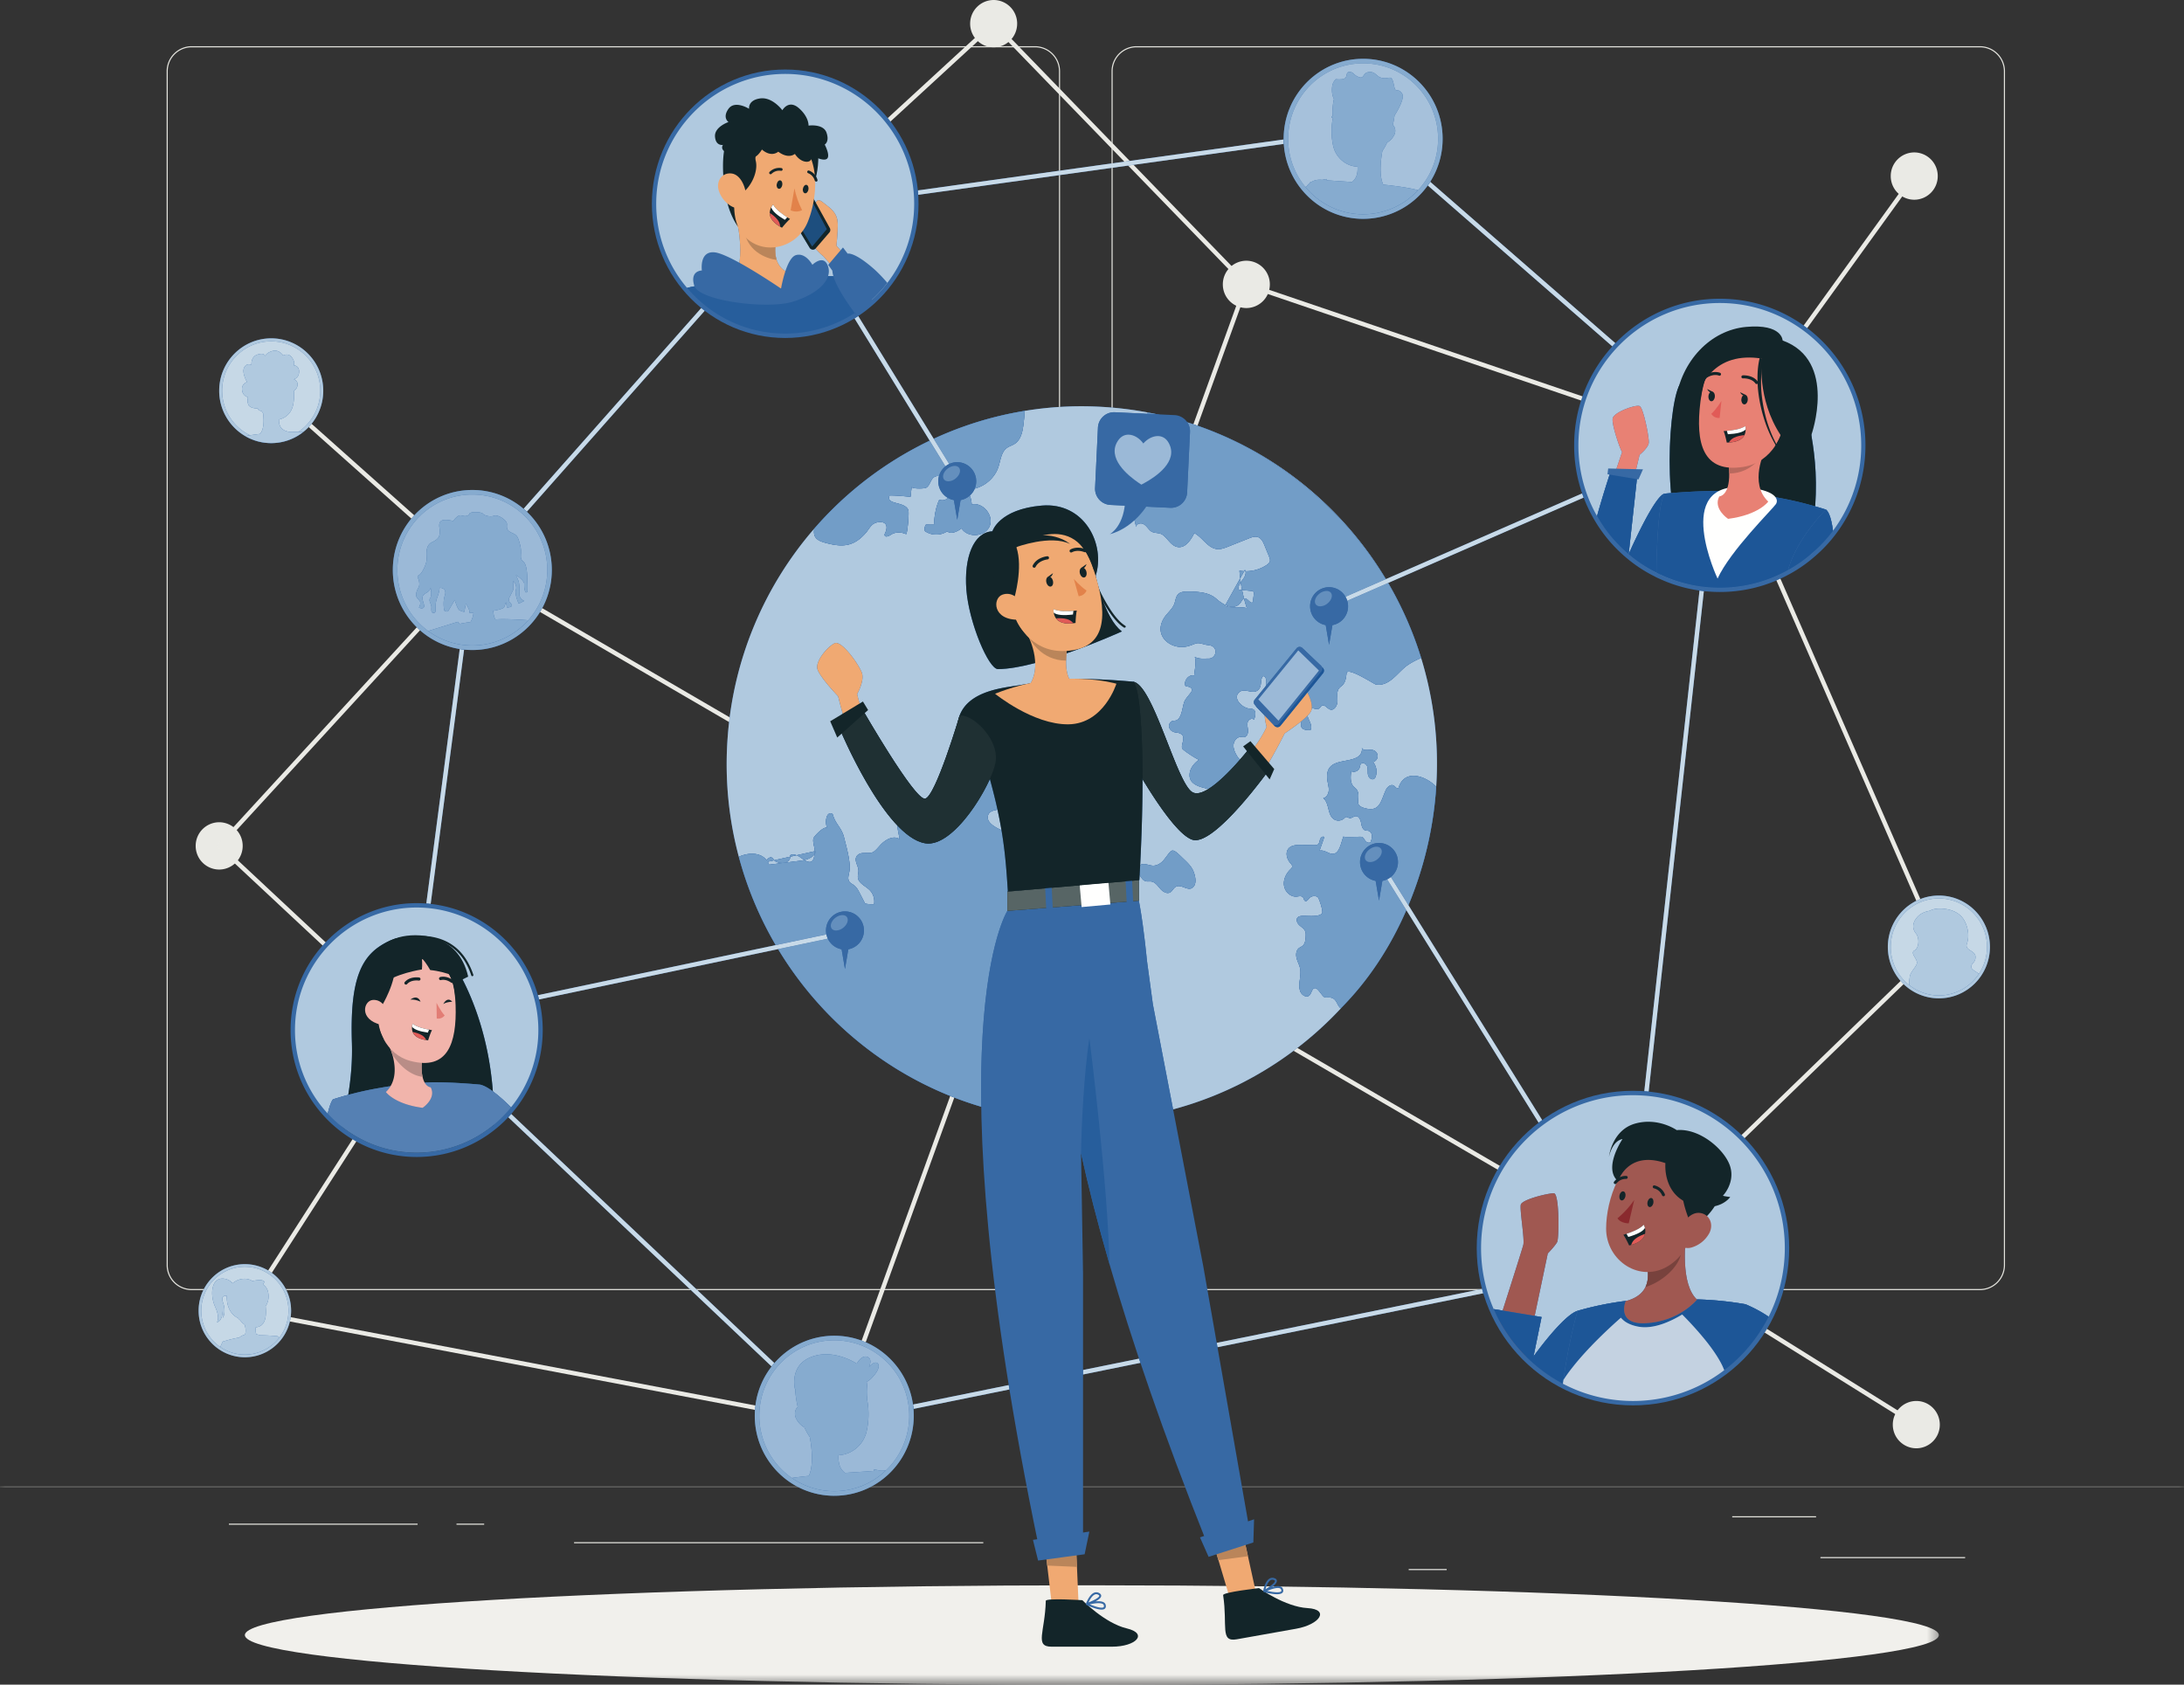 <svg width="210" height="162" viewBox="0 0 210 162" xmlns="http://www.w3.org/2000/svg" xmlns:xlink="http://www.w3.org/1999/xlink">
    <rect x="0" y="0" width="210" height="162" fill="#333333" stroke="none"/>
    <defs>
        <path id="kd5i1sb7za" d="M0 0h210v.42H0z"/>
        <path id="w2u8x2w1fc" d="M0 0h165.651v107.455H0z"/>
    </defs>
    <g fill="none" fill-rule="evenodd">
        <g transform="translate(0 142.767)">
            <mask id="774cuzgxkb" fill="#fff">
                <use xlink:href="#kd5i1sb7za"/>
            </mask>
            <path fill="#E4E4DE" mask="url(#774cuzgxkb)" d="M0 .263h210V.157H0z"/>
        </g>
        <path fill="#E4E4DE" d="M175.043 149.838h13.913v-.105h-13.913zM135.452 150.986h3.652v-.106h-3.652zM166.56 145.911h8.063v-.106h-8.062zM22.01 146.622h18.143v-.106H22.01zM43.894 146.622h2.66v-.106h-2.66zM55.2 148.407h39.348v-.106H55.199zM18.421 4.55a2.303 2.303 0 0 0-2.292 2.308V121.65a2.303 2.303 0 0 0 2.292 2.308h81.112a2.303 2.303 0 0 0 2.292-2.308V6.858a2.303 2.303 0 0 0-2.292-2.308H18.42m81.112 119.514H18.42a2.408 2.408 0 0 1-2.397-2.414V6.858a2.409 2.409 0 0 1 2.397-2.414h81.112a2.409 2.409 0 0 1 2.397 2.414V121.65a2.408 2.408 0 0 1-2.397 2.414M109.277 4.55a2.303 2.303 0 0 0-2.292 2.308V121.65a2.303 2.303 0 0 0 2.292 2.308h81.111a2.303 2.303 0 0 0 2.293-2.308V6.858a2.303 2.303 0 0 0-2.293-2.308h-81.111m81.111 119.514h-81.111a2.408 2.408 0 0 1-2.397-2.414V6.858a2.408 2.408 0 0 1 2.397-2.414h81.111a2.409 2.409 0 0 1 2.398 2.414V121.65a2.409 2.409 0 0 1-2.398 2.414"/>
        <path fill="#EAEAE5" d="m165.445 43.08-45.72-15.548-.035-.037L95.535 2.57l-19.37 17.814-.284-.313L95.552 1.98l24.403 25.184 45.332 15.415 18.606-25.771.34.249-18.788 26.022"/>
        <g fill="#EAEAE5">
            <path d="M23.335 81.345a2.267 2.267 0 0 1-2.26 2.274 2.267 2.267 0 0 1-2.26-2.274 2.267 2.267 0 0 1 2.26-2.275 2.267 2.267 0 0 1 2.26 2.275M97.803 2.275a2.267 2.267 0 0 1-2.26 2.275 2.267 2.267 0 0 1-2.259-2.275A2.268 2.268 0 0 1 95.544 0a2.268 2.268 0 0 1 2.26 2.275"/>
        </g>
        <path d="M186.322 16.932a2.267 2.267 0 0 1-2.26 2.275 2.267 2.267 0 0 1-2.26-2.275 2.268 2.268 0 0 1 2.26-2.275 2.267 2.267 0 0 1 2.26 2.275M186.52 136.999a2.268 2.268 0 0 1-2.26 2.275 2.268 2.268 0 0 1-2.26-2.275 2.268 2.268 0 0 1 2.26-2.276c1.247 0 2.26 1.02 2.26 2.276M122.1 27.348a2.268 2.268 0 0 1-2.26 2.275 2.268 2.268 0 0 1-2.26-2.275 2.268 2.268 0 0 1 2.26-2.276 2.268 2.268 0 0 1 2.26 2.276" fill="#EAEAE5"/>
        <path fill="#EAEAE5" d="m80.354 137.057-.176-.033-56.672-10.775.077-.415 56.498 10.74 39.562-109.299.395.145-39.684 109.637M45.276 54.972l-19.337-17.24.278-.317 19.337 17.24-.278.317M184.149 137.178l-28.02-17.483.612-.169 29.438-28.514-21.005-48.098.384-.17 21.124 48.368-.106.102-29.5 28.575 27.294 17.03-.221.36"/>
        <g transform="translate(20.78 54.545)">
            <mask id="37is0gghfd" fill="#fff">
                <use xlink:href="#w2u8x2w1fc"/>
            </mask>
            <path fill="#EAEAE5" mask="url(#37is0gghfd)" d="m2.942 71.612-.353-.23 16.935-26.337L0 26.81l.142-.155L24.596 0l.145.085 111.433 64.902-.21.367L24.676.536.593 26.788l19.475 18.188L2.942 71.612"/>
            <path d="M165.651 102.691c0 2.645-36.462 4.79-81.443 4.79-44.98 0-81.443-2.145-81.443-4.79 0-2.644 36.464-4.788 81.443-4.788 44.98 0 81.443 2.144 81.443 4.788" fill="#F1F0EC" mask="url(#37is0gghfd)"/>
        </g>
        <path d="M101.207 107.71c1.13.094 2.25.132 3.358.115 9.495-.14 18.182-4.24 24.343-10.835a34.347 34.347 0 0 0 9.189-21.333 34.523 34.523 0 0 0-1.454-12.395v-.003c-3.682-11.924-13.673-21.237-26.344-23.607a34.67 34.67 0 0 0-3.465-.465 33.897 33.897 0 0 0-8.307.325c-7.96 1.298-15.085 5.395-20.238 11.331a34.36 34.36 0 0 0-8.298 19.773 34.515 34.515 0 0 0 1.05 11.779c3.64 13.6 15.42 24.088 30.166 25.315" fill="#3769A4"/>
        <path d="m112.798 106.682-1.945-10.11-.56-4.126c-.172-1.72-.441-4.055-.792-5.868v-1.937l.052-.004c.01-.17.02-.338.028-.505l.047.08c.132.22.286.458.531.528a.77.77 0 0 0 .211.025l.098-.002.098-.002c.05 0 .101.002.151.01.365.06.599.408.841.689.185.215.46.413.723.413.081 0 .161-.018.237-.061.212-.12.303-.39.51-.52a.55.55 0 0 1 .303-.086c.172 0 .35.064.525.13.176.064.348.128.509.128a.465.465 0 0 0 .237-.06c.255-.147.345-.423.345-.726 0-.335-.11-.703-.227-.964-.227-.504-.686-.892-1.073-1.27-.465-.454-.704-.65-.889-.65-.248 0-.397.356-.865.918-.252.302-.616.533-1.006.533h-.024c-.247-.007-.481-.104-.725-.138a1.002 1.002 0 0 0-.143-.01.736.736 0 0 0-.364.085c.167-3.32.229-6.04.229-8.255 1.342 2.226 3.45 5.399 4.798 5.824.09.028.185.042.286.042 2.263 0 7.136-6.838 7.136-6.838l-.26-.299c.954-1.612 1.704-3.127 1.704-3.127s.839-.55 1.56-1.135c.007.04.011.083.013.128l.001.049-.001.113c0 .062.003.122.02.18.082.27.391.342.688.342.072 0 .142-.004.21-.01a.581.581 0 0 0 .063-.274c0-.27-.157-.557-.27-.82a1.158 1.158 0 0 1-.081-.282c.151-.154.268-.298.33-.42a.806.806 0 0 0 .078-.29h.004c.084 0 .171.02.256.039.086.019.17.038.25.038a.326.326 0 0 0 .194-.056c.104-.073.152-.212.264-.272a.24.24 0 0 1 .116-.03c.223 0 .427.318.678.399.041.013.082.02.122.02.34 0 .586-.468.587-.85v-.004c0-.184-.02-.378-.02-.565 0-.247.034-.482.19-.665.088-.102.205-.174.301-.268.297-.29.355-.74.397-1.153.011-.107.088-.152.21-.152.63 0 2.473 1.207 2.61 1.23.095.016.187.023.276.023 1.086 0 1.799-1.109 2.587-1.738.45-.356.968-.601 1.486-.847v.003a34.448 34.448 0 0 1 1.454 12.395c-.561-.583-1.424-1.05-2.182-1.05-.642 0-1.21.335-1.458 1.222-.213-.015-.257-.143-.419-.264a.322.322 0 0 0-.196-.065c-.217 0-.45.201-.559.418-.424.847-.517 1.89-1.489 1.89-.1 0-.21-.01-.33-.035-.751-.146-.885-.38-.885-.68 0-.167.042-.355.042-.56 0-.18-.032-.37-.15-.573-.073-.123-.2-.202-.3-.304-.23-.234-.296-.557-.296-.893 0-.202.024-.409.052-.604a.513.513 0 0 0 .239.057c.244 0 .493-.157.567-.395.037-.12.038-.259.118-.355a.24.24 0 0 1 .19-.087c.171 0 .367.15.426.331.083.258.02.541.074.806.045.213.24.423.435.423a.26.26 0 0 0 .138-.04c.096-.058.147-.169.18-.277a1.475 1.475 0 0 0-.263-1.34.611.611 0 0 0 .437-.573v-.013a.61.61 0 0 0-.463-.566 1.026 1.026 0 0 0-.22-.02 3.64 3.64 0 0 0-.203.008c-.067.004-.134.007-.198.007-.196 0-.363-.034-.437-.209a.86.86 0 0 1-.328.826c-.945.691-3.014.137-3.013 1.923 0 .088.005.182.015.281.035.33.147.654.147.985v.032c-.008.343-.195.723-.53.789.602.488.382 1.607 1.027 2.033a.778.778 0 0 0 .43.125c.21 0 .423-.08.573-.232.042-.043.083-.093.14-.111a.162.162 0 0 1 .05-.007c.099 0 .194.085.298.107.02.005.039.006.058.006.185 0 .352-.18.546-.19l.02-.001c.286 0 .442.35.493.638.053.296.133.658.42.74.098.028.204.014.302.041.197.057.317.272.327.479l.002.039c0 .192-.07.38-.137.56a.22.22 0 0 1-.162.065.442.442 0 0 1-.303-.145c-.12-.131-.192-.304-.33-.414-.016-.013-.1-.017-.226-.017-.14 0-.33.005-.53.01-.199.006-.409.011-.588.011-.266 0-.464-.011-.464-.052l.001-.006c-.235.55-.368 1.683-1.044 1.683a.794.794 0 0 1-.277-.055c-.27-.1-.542-.27-.816-.27a.608.608 0 0 0-.175.026c.158-.437.312-.876.46-1.317a.155.155 0 0 0-.107-.041c-.12 0-.251.127-.295.257-.057.173-.067.382-.21.49-.087.066-.2.076-.31.076h-.056l-1.235-.025-.136-.001c-.411 0-.853.049-1.104.365a.786.786 0 0 0-.164.5c0 .316.153.653.368.897.078.088.169.185.168.3v.015c-.008.111-.099.194-.178.271-.365.354-.624.848-.624 1.352 0 .074.005.149.017.223.087.551.574 1.043 1.121 1.043a.882.882 0 0 0 .082-.004c.108-.01.229-.032.34-.032.117 0 .223.026.29.12.077.107.075.28.195.334a.15.15 0 0 0 .064.014c.123 0 .23-.154.322-.262a.655.655 0 0 1 .815-.133c.116.07.454 1.082.454 1.44 0 .045-.006.08-.018.101-.143.248-.599.294-1.045.294-.136 0-.271-.004-.397-.008a9.678 9.678 0 0 0-.336-.01c-.034 0-.066.001-.095.003-.177.007-.374.025-.49.16a.344.344 0 0 0-.082.227c0 .18.112.376.25.505.203.189.467.336.568.594.04.101.05.21.05.32 0 .053-.003.107-.005.16-.015.326-.048.693-.295.905-.116.1-.266.151-.382.25-.173.15-.24.377-.24.611 0 .123.018.247.05.363.091.337.27.647.335.991.02.113.029.227.029.342 0 .423-.11.857-.11 1.271 0 .205.026.405.107.596.102.243.364.45.604.45.086 0 .17-.027.242-.089.234-.2.232-.676.538-.71l.02-.002c.29 0 .642.716.881.858a.435.435 0 0 0 .22.041c.03 0 .062 0 .095-.002h.1c.164 0 .347.018.52.145.288.21.347.671.656.9l.199-.201-.211.228a34.43 34.43 0 0 1-4.528 4.06 34.02 34.02 0 0 1-11.582 5.632M83.842 86.96a3.2 3.2 0 0 1-.66-.068l-.507-.985c-.15-.291-.308-.592-.57-.785-.147-.108-.326-.181-.433-.33a.59.59 0 0 1-.105-.357c0-.225.082-.473.114-.702a2.42 2.42 0 0 0 .022-.336c0-.882-.361-2.115-.548-2.88-.227-.925-.838-1.29-1.06-2.143-.026-.103-.133-.159-.24-.159a.287.287 0 0 0-.142.036c-.134.077-.203.233-.242.383a1.615 1.615 0 0 0 .093 1.06.153.153 0 0 0-.15-.098c-.36 0-1.138.835-1.193 1.016a.743.743 0 0 0-.029.212c0 .317.145.694.145.99v.044l-1.742.39a.894.894 0 0 0-.335-.074c-.1 0-.197.023-.29.077a.415.415 0 0 1 .021.131l-1.553.347-.002-.003c-.059-.072-.095-.165-.169-.223a.245.245 0 0 0-.154-.055c-.143 0-.29.124-.4.274-.338-.44-.86-.618-1.408-.618-.431 0-.878.11-1.263.292a34.407 34.407 0 0 1-1.17-8.908c0-.95.04-1.908.119-2.871a34.36 34.36 0 0 1 8.298-19.773c-.012.1-.021.203-.021.303 0 .138.018.274.071.398.176.4.649.556 1.07.667.556.148 1.044.235 1.49.235.87 0 1.58-.33 2.331-1.177a2.12 2.12 0 0 0 .093-.112c.302-.387.492-.832 1.06-.932.094-.016.181-.024.26-.024.392 0 .605.194.605.523 0 .153-.045.334-.14.54a.42.42 0 0 0-.05.167.18.18 0 0 0 .006.04c.02.088.085.121.167.121.126 0 .294-.079.41-.157.232-.158.5-.229.768-.229a1.778 1.778 0 0 1 .718.158c.09 0 .238-1.332.238-1.992 0-.166-.009-.29-.03-.338-.351-.78-1.856-.517-1.856-1.162 0-.065.016-.14.05-.225l.145-.002c.622 0 1.256.079 1.879.124l.11-.973v.007c0 .13.374.172.732.172.289 0 .568-.028.63-.06.509-.26.419-1.142 1.185-1.142l.079.003a1.849 1.849 0 0 0 .843 2.098.664.664 0 0 1-.525.235 1.08 1.08 0 0 1-.295-.045c-.34.725-.469 1.592-.505 2.392-.257 0-.516-.005-.772-.008a.707.707 0 0 0-.095.628c.313.222.697.333 1.08.333.371 0 .742-.104 1.05-.313a.64.64 0 0 0 .402.133c.334 0 .702-.21.993-.417.267.432.761.639 1.26.639.594 0 1.196-.293 1.43-.85a1.26 1.26 0 0 0 .098-.495c-.001-.816-.743-1.626-1.56-1.626-.086 0-.173.01-.26.028a2.497 2.497 0 0 0-.186-.847c.208-.184.374-.416.482-.678 1.026-.26 1.924-1.048 2.263-2.062.216-.644.265-1.423.804-1.832.24-.182.543-.258.793-.425.56-.379.724-1.12.812-1.795.057-.451.1-.904.126-1.357a33.698 33.698 0 0 1 8.307-.325 34.67 34.67 0 0 1 3.922.554 5.169 5.169 0 0 0-.42-.053c.006.034.014.07.022.106l-3.164-.152a1.556 1.556 0 0 0-1.623 1.485l-.275 5.793c-.041.862.62 1.593 1.475 1.634l1.843.09c.026.054.05.11.075.164.261.594.408 1.232.554 1.865.003-.218.225-.34.448-.34.086 0 .171.017.245.055.266.136.429.41.645.619.367.355.842.14 1.238.443.493.376.807 1.05 1.416 1.152a.92.92 0 0 0 .153.013c.659 0 1.143-.728 1.447-1.355.81.432 1.31 1.475 2.226 1.544l.092.003c.32 0 .63-.122.929-.24l2.011-.798c.201-.08.417-.16.627-.16.081 0 .16.011.239.04.332.116.502.48.633.805l.434 1.062c.046.115.092.237.092.357a.404.404 0 0 1-.011.1c-.042.165-.181.277-.323.369a3.608 3.608 0 0 1-1.982.59h-.043a.492.492 0 0 0-.058-.132l-.071.129a3.608 3.608 0 0 1-.452-.051c.018.246.042.492.072.737l-1.422 2.567a4.102 4.102 0 0 1-.894-.615c-.713-.627-1.747-.667-2.695-.678h-.068c-.318 0-.663.025-.886.253-.236.236-.249.61-.368.927-.204.548-.727.907-1.022 1.412-.207.354-.298.69-.299 1-.001 1.02.985 1.738 2.04 1.738.221 0 .445-.031.663-.098.523-.159.655-.275.9-.275.138 0 .313.037.615.124.349.101.776.015.99.405a.601.601 0 0 1 .075.292c0 .338-.271.663-.638.663h-.056c-.08 0-.161.002-.241.004-.08.002-.16.004-.239.004-.281 0-.554-.025-.817-.165.048.167.066.342.066.52 0 .416-.095.85-.126 1.265a.581.581 0 0 0-.134-.015c-.395 0-.752.398-.752.792 0 .09.019.18.06.264.258.004.604.099.605.348v.025a.453.453 0 0 1-.095.212c-.185.269-.423.5-.583.787-.245.439-.243 1.755-.868 1.913-.11.027-.227.018-.335.053-.196.063-.319.271-.32.478 0 .037.005.074.013.11.054.237.262.42.495.483.156.042.322.038.474.091.31.109.396.293.397.502 0 .266-.14.572-.14.81 0 .062.01.12.035.171.093.191 1.441 1.05 1.61 1.08-.475.327-.892.84-.91 1.444v.038c.001.636.493.948 1.106 1.141.231.073.48.128.725.178-.42.261-.813.422-1.146.422a.802.802 0 0 1-.407-.102c-1.551-.893-3.767-10.373-5.71-10.628 0 0-2.623-.259-5.012-.259l-.272.001c-.272.01-.545.021-.817.036-.194-.334-.352-.888-.34-1.805.002-.212.013-.442.035-.694 2.872-.994 5.334-2.115 5.334-2.115-1.661-1.211-2.527-5.342-2.527-5.342.93-2.908-.912-6.78-4.69-6.78-.164 0-.332.008-.503.022-4.115.361-4.732 2.47-4.732 2.47-1.815.1-2.74 2.517-2.504 5.605.245 3.205 2.145 7.65 3.035 7.65h.002c1.008-.006 2.266-.239 3.583-.584.02.65-.087 1.34-.453 1.957-.368.055-.736.115-1.102.18-1.509.252-5.214.528-5.85 3.362-.507 1.654-2.326 7.395-3.184 7.543a.175.175 0 0 1-.03.003c-1.07 0-6.058-8.698-6.058-8.698l-.035.03a9.824 9.824 0 0 1-.41-1.398s.692-1.213.474-1.973c-.206-.719-1.762-2.94-2.497-2.94a.302.302 0 0 0-.117.022c-.67.277-1.877 1.71-1.686 2.47.191.761 1.998 2.644 1.998 2.644s.271 1.13.69 2.534l-.572.502s2.59 6.256 5.583 9.385c.019.465.17.99.21 1.314a.894.894 0 0 0-.508-.153c-.497 0-1.029.363-1.383.766-.738.838-.668.69-1.645.727-.258.01-.528.138-.633.376a.587.587 0 0 0-.049.24c.002.344.256.705.264 1.072v.015c0 .19-.063.376-.063.565l.003.066c.052.568.72.815 1.125 1.213a1.568 1.568 0 0 1 .433 1.37 3.253 3.253 0 0 1-.203.005m-9.893-3.808a1.784 1.784 0 0 0-.136-.283l.625-.14c.11.134.289.19.459.223.108.02.22.034.33.034h.053l-1.33.166m1.33-.166.182-.023c-.06.013-.12.02-.182.023m.182-.023a.816.816 0 0 0 .194-.069c.19-.097.335-.303.335-.51v-.002l.604-.134c.2.08.395.214.568.338.061.044.12.083.174.117-.154.037-.31.063-.458.082l-1.417.178m2.39-.071c-.135 0-.303-.06-.515-.189.398-.096.783-.263.982-.555-.043.45-.169.744-.468.744m.468-.744c.01-.09.015-.188.017-.29l.11-.024a.788.788 0 0 1-.127.314m17.979-2.314c-.745-.327-1.326-.737-1.328-1.225 0-.103.025-.21.08-.32.069-.135.201-.227.34-.288.166-.073.344-.109.524-.134.152.694.278 1.344.384 1.967m22.944-6.798c-.127-.071-.215-.2-.291-.326-.185-.305-.348-.645-.348-.999 0-.03.002-.06.004-.09.031-.379.33-.757.705-.757a.32.32 0 0 1 .02 0c.082.003.164.023.245.023a.4.4 0 0 0 .063-.005c.247-.04.362-.33.362-.586 0-.015 0-.031-.002-.047-.01-.192-.06-.386-.06-.575 0-.074.007-.147.027-.22.051-.182.244-.331.415-.331.07 0 .136.025.188.083a1.53 1.53 0 0 0 .137-.577c0-.183-.06-.345-.223-.426-.106-.052-.23-.05-.349-.06-.536-.051-1.21-.602-1.21-1.115 0-.186.09-.366.305-.517a.647.647 0 0 1 .382-.107c.142 0 .293.03.444.058.152.028.304.057.448.057a.651.651 0 0 0 .59-.309c.224-.337.085-.828.315-1.161a.13.13 0 0 1 .078-.027c.113 0 .224.158.249.295a1.507 1.507 0 0 1-.028.662l-1.064 1.305a.383.383 0 0 0 .019.507l.093.098c.017.036.04.07.069.1l.78.82c.026.565.186 1.092.186 1.092-.307.683-.797 1.443-1.342 2.183l-.215-.248s-.398.517-.992 1.2m17.24-10.282a34.033 34.033 0 0 0-3.02-6.692l.015-.006a34.46 34.46 0 0 1 3.006 6.698M119.89 58.48a3.144 3.144 0 0 0-.788-.075h-.18l-.178.001c-.337 0-.666-.016-.962-.14l.046-.083c.223.106.454.175.677.175.315 0 .614-.138.85-.51.072-.114.139-.254.261-.295.081.312.172.621.274.927m.47-.526c-.104 0-.208-.103-.318-.207-.11-.103-.225-.206-.352-.206a.236.236 0 0 0-.074.012 14.84 14.84 0 0 1-.185-.81l.887.082c.077.007.161.019.21.078.03.038.04.086.04.136a.79.79 0 0 1-.007.09l-.095.785a.167.167 0 0 1-.106.04m-.93-1.21-.327-.031a.549.549 0 0 1-.02-.15c0-.197.098-.386.219-.563.036.249.08.497.129.743M119.3 56a16.854 16.854 0 0 1-.051-.384l.38-.686.13.004c.011.044.017.09.017.136 0 .239-.147.496-.302.696a4.668 4.668 0 0 0-.173.234m13.943-.303c-4.302-7.113-11.114-12.577-19.077-15.08l-.003-.002c8.113 2.532 14.846 7.994 19.096 15.075l-.016.007" fill="#B0C9DF"/>
        <path d="M78.447 81.833c-.11.639-.918.869-1.568.951-.977.121-1.953.246-2.93.367-.46-1.222-1.896-1.232-2.907-.756 3.64 13.6 15.42 24.088 30.165 25.315 1.13.094 2.25.132 3.358.115l.055-.084c.508-.9-.23-1.698-.625-2.437-.089-.167-.926-2.297-.648-2.302a8.979 8.979 0 0 1-2.66-.346c-.066-.02-.137-.044-.17-.103-.082-.14.113-.278.27-.315.402-.095.82-.117 1.216-.236.395-.12.785-.362.938-.748.154-.387.04-.832.129-1.24.107-.499.51-.89.966-1.111.441-.214.938-.29 1.41-.379-1.03-.565-.28-1.744-1.09-2.531-.26-.253-.638-.562-.478-.888.152-.311.698-.306.766-.646.047-.237-.201-.433-.436-.486-.235-.054-.491-.034-.702-.151-.295-.166-.394-.606-.198-.883.176-.249.502-.326.77-.47.269-.143.51-.476.35-.735a.475.475 0 0 0-.156-.147c-.437-.272-1.009-.044-1.436.243-.427.289-.86.651-1.374.646a.432.432 0 0 1 .168-.585c.07-.035.154-.052.209-.108.12-.124.03-.326-.052-.478a3.117 3.117 0 0 1-.236-2.361l3.126.06c.026-.236.052-.377.3-.448-.7-.842-1.461-1.622-2.08-2.538-.075-.109-.155-.227-.28-.271-.076-.028-.157-.024-.239-.02a.918.918 0 0 1-.17-.001c-.451-.062-.524-.683-.478-1.139-.063-.138-.285-.078-.368.049-.084.127-.103.292-.205.405-.151.168-.422.151-.632.07-.733-.285-1.12-1.243-.794-1.962a.46.46 0 0 1 .171-.217c.178-.103.395.023.597.06.798.144.676-.743.484-1.163-.26-.57-1.037-.936-1.601-1.082-.66-.17-5.056-1.015-4.331-2.459.068-.135.2-.227.338-.288.419-.184.903-.132 1.343-.257.44-.125.867-.586.676-1.004-.078-.168-.237-.283-.326-.444-.248-.45.134-1.034-.042-1.516-.081-.222-.269-.386-.386-.59-.118-.205-.138-.514.063-.637.118-.072.258-.05.4-.028.128.019.259.039.373-.013.252-.114.233-.529.005-.687-.227-.157-.548-.097-.777.058-.12.082-.232.19-.376.21-.256.034-.448-.223-.579-.449l-.625-1.072c-.235.004-.415.221-.496.444-.08.223-.096.466-.187.686-.442 1.061-2.046.935-1.838 2.386.432-.052.832.438.696.854-.167.514-.933.796-.826 1.325.038.184.183.334.213.52.08.512-.707.7-1.045.817-1.12.387-1.197-.354-2.168-.398-.445-.02-.844.282-1.286.33-.213.024-.426-.013-.64-.049a2.543 2.543 0 0 0-.58-.055c-1.124.066-.56 1.599-.48 2.266-.604-.406-1.41.067-1.89.613-.739.838-.67.69-1.646.727-.258.01-.528.138-.633.376-.182.413.205.859.215 1.312.004.216-.08.43-.06.646.052.568.72.815 1.125 1.213.354.348.522.879.433 1.37a3.23 3.23 0 0 1-.863-.063l-.507-.985c-.15-.291-.308-.592-.57-.785-.147-.108-.326-.181-.433-.33-.213-.294-.041-.698.01-1.06.122-.874-.315-2.347-.527-3.215-.227-.925-.838-1.29-1.06-2.143-.038-.15-.247-.2-.382-.123-.134.077-.203.233-.242.383-.088.35-.055.73.093 1.06-.194-.432-1.278.702-1.343.918-.108.353.125.857.116 1.223-.022.909-.24 1.42-1.174.751-.357-.256-.814-.557-1.193-.335.081.247-.083.525-.314.643-.23.117-.506.107-.76.058-.17-.033-.35-.09-.46-.226-.059-.072-.095-.165-.169-.223-.239-.188-.541.138-.67.414l4.85-1.083M119.7 54.8c.19.298-.01.687-.225.965-.215.28-.467.607-.372.947l1.215.112c.077.007.161.019.21.078.049.06.042.147.033.225l-.095.786c-.14.11-.277-.028-.424-.167-.122-.115-.252-.23-.397-.202-.141.028-.213.18-.29.302-.658 1.039-1.806.26-2.42-.28-.714-.626-1.748-.666-2.696-.677-.337-.003-.715.009-.954.253-.236.236-.249.61-.368.927-.204.548-.727.907-1.022 1.412-1.034 1.764.824 3.12 2.404 2.64.819-.248.678-.393 1.515-.15.349.1.776.014.99.404.227.413-.09.96-.57.955-.097 0-.194.001-.29.004-.366.01-.72.018-1.056-.161.16.557-.016 1.193-.06 1.785-.536-.125-1.067.543-.827 1.041.267.005.627.105.605.373a.453.453 0 0 1-.094.212c-.185.269-.423.5-.583.787-.245.439-.243 1.755-.868 1.913-.11.027-.227.018-.335.053-.23.074-.36.351-.307.588.054.237.262.42.495.483.156.042.322.038.474.091.808.283.099 1.086.292 1.483.093.191 1.441 1.05 1.61 1.08-.475.327-.892.84-.91 1.444-.018.661.481.982 1.106 1.179.66.208 1.46.276 1.935.461.256.1.568.192.782.021.27-.213.21-.717.52-.863.099-.047.212-.042.32-.053.635-.06 1.141-.733 1.029-1.364.147-.193.433-.174.674-.168.241.006.546-.073.58-.314.041-.276-.31-.43-.587-.446a3.033 3.033 0 0 0-.842.068c-.207.046-.429.112-.621.025-.146-.066-.242-.206-.325-.343-.2-.331-.376-.703-.344-1.089.032-.386.34-.771.725-.757.103.004.207.035.308.018.262-.043.376-.366.36-.633-.015-.266-.105-.538-.033-.795.072-.256.426-.448.603-.248.148-.342.246-.838-.086-1.003-.106-.052-.23-.05-.349-.06-.73-.07-1.717-1.065-.905-1.632.232-.162.528-.106.826-.05.385.074.773.146 1.037-.25.225-.338.086-.83.316-1.162.137-.099.296.101.327.268a1.574 1.574 0 0 1-.509 1.446c.41.241 1.06-.034 1.338.353.275.382-.132 1.047.23 1.346.105.085.245.109.378.128.657.098 1.884-.014 1.924.933.005.115-.012.233.02.342.102.334.552.366.897.331.178-.341-.054-.74-.207-1.092-.153-.353-.142-.894.23-.982.115-.027.238 0 .358.028.16.036.316.072.444-.018.104-.073.152-.212.264-.272.271-.146.5.275.794.369.403.13.708-.403.709-.83 0-.425-.106-.91.17-1.234.088-.102.205-.174.301-.268.297-.29.355-.74.397-1.153.067-.66 2.657 1.05 2.82 1.078 1.245.209 2.01-1.034 2.863-1.715.45-.356.968-.601 1.486-.847-3.545-11.48-13.094-20.497-24.722-23.262-.522-.124-1.06-.265-1.586-.31.16.8.651 2.061.119 2.82-.676.963-2.108.12-2.635 1.249-.018.288.46.241.68.425.123.103.153.276.214.425.061.148.204.298.356.251.178.267-.098.595-.333.812-.276.255-.534.552-.639.914-.218.755.276 1.505.592 2.225.261.594.408 1.232.554 1.865.005-.301.427-.421.693-.285.266.136.429.41.645.619.367.355.842.14 1.238.443.493.376.807 1.05 1.416 1.152.737.124 1.272-.667 1.6-1.342.81.432 1.31 1.475 2.226 1.544.353.026.693-.107 1.021-.237l2.011-.798c.278-.111.585-.223.866-.12.332.116.502.48.633.805l.434 1.062c.058.147.118.306.08.457-.04.165-.18.277-.322.369a3.611 3.611 0 0 1-2.606.536c.089 1.224.326 2.437.712 3.601-.31-.08-.64-.078-.968-.075-.398.004-.792.007-1.14-.139l1.919-3.465M111.893 82.712c-.257.308-.631.542-1.03.533-.247-.007-.481-.104-.725-.138-.244-.035-.529.014-.663.22-.172.266-.01.614.153.885.132.22.286.458.531.528.1.029.205.026.31.023.083-.003.166-.005.248.008.365.06.599.408.841.689.242.281.638.534.96.352.212-.12.303-.39.51-.52.257-.165.546-.061.828.043.266.098.525.196.746.069.538-.31.341-1.193.118-1.69-.227-.504-.686-.892-1.073-1.27-1.092-1.066-.939-.71-1.754.268M128.92 96.962c5.372-5.36 8.514-13.17 9.13-20.681.018-.209.032-.418.047-.624-1.037-1.076-3.1-1.762-3.64.172-.213-.015-.257-.143-.419-.264-.254-.19-.612.068-.755.353-.468.934-.533 2.107-1.82 1.855-1.533-.3-.493-.961-.993-1.813-.072-.123-.2-.202-.299-.304-.367-.374-.318-.977-.244-1.497.294.154.707-.02.806-.338.037-.12.038-.259.118-.355.174-.206.532-.013.616.244.083.258.02.541.074.806.056.265.343.525.573.384.096-.06.147-.17.18-.278a1.48 1.48 0 0 0-.264-1.34.61.61 0 0 0 .438-.586.61.61 0 0 0-.463-.566 1.605 1.605 0 0 0-.423-.012c-.274.015-.536.03-.635-.202a.856.856 0 0 1-.329.827c-.99.724-3.219.079-2.997 2.203.036.341.155.674.147 1.017-.008.343-.195.723-.53.789.602.488.382 1.607 1.027 2.033.305.201.747.154 1.003-.107.042-.043.083-.093.14-.111.118-.037.228.075.348.1.21.045.39-.173.604-.185.298-.017.46.343.513.638.053.296.133.658.42.74.098.028.204.014.302.041.197.057.317.272.327.479.011.206-.063.406-.135.6-.125.126-.346.049-.465-.081-.12-.131-.192-.304-.33-.414-.033-.027-.376-.016-.755-.006-.51.013-1.084.027-1.052-.048-.265.619-.399 1.973-1.321 1.628-.326-.122-.658-.344-.991-.244.158-.437.312-.876.46-1.317-.135-.12-.345.044-.402.216-.057.173-.067.382-.21.49-.102.077-.24.078-.366.075l-1.235-.024c-.447-.01-.961.012-1.24.364-.317.4-.134 1.015.204 1.397.08.092.176.193.167.315-.007.111-.098.194-.177.271-.42.406-.698.997-.607 1.575.09.578.623 1.091 1.203 1.04.222-.02.5-.096.63.087.077.107.075.28.195.334.15.069.277-.122.386-.248a.661.661 0 0 1 .815-.133c.131.079.544 1.356.436 1.541-.187.323-.906.304-1.442.286-.17-.006-.32-.012-.431-.007-.177.007-.374.025-.49.16-.181.21-.034.544.168.732.203.189.467.336.568.594.059.15.052.318.045.48-.015.326-.048.693-.295.905-.116.1-.266.151-.382.25-.264.227-.283.637-.19.974.091.337.27.647.335.991.136.73-.263 1.524.026 2.209.14.33.573.594.846.361.234-.2.232-.676.538-.71.294-.034.657.711.901.856.078.046.188.043.315.04.187-.005.41-.01.62.144.288.21.347.671.656.9M83.323 51.157c.302-.387.492-.832 1.06-.932.772-.136 1.064.3.726 1.038-.03.066-.062.137-.045.208.052.224.386.094.576-.036.444-.302 1.008-.282 1.483-.072.112.05.321-2.084.211-2.329-.386-.858-2.171-.453-1.805-1.387.668-.014 1.352.073 2.024.122l.11-.973c-.027.242 1.22.191 1.362.12.55-.282.4-1.289 1.387-1.125 1.248.207 1.319 2.676-.1 2.273-.34.725-.469 1.592-.505 2.392-.257 0-.516-.005-.772-.008a.707.707 0 0 0-.095.628 1.919 1.919 0 0 0 2.13.02c.405.313.978.013 1.395-.284.585.946 2.259.814 2.69-.212.432-1.028-.642-2.329-1.723-2.092a2.5 2.5 0 0 0-.527-1.435c1.34.046 2.66-.873 3.087-2.152.216-.644.265-1.423.804-1.832.24-.182.543-.258.793-.425.56-.379.724-1.12.812-1.795.057-.451.1-.904.126-1.357-7.96 1.298-15.085 5.395-20.238 11.331-.027.239-.043.486.05.701.176.4.649.556 1.07.667 1.638.436 2.686.34 3.821-.942a2.12 2.12 0 0 0 .093-.112" fill="#3769A4"/>
        <path d="M94.35 106.427a33.742 33.742 0 0 1-2.981-1.037c-6.967-2.795-12.747-7.813-16.551-14.12l4.78-1.007c.248.528.738.918 1.327 1.024l.322 1.895.323-1.895a1.833 1.833 0 0 0 1.501-1.808 1.83 1.83 0 0 0-1.824-1.836 1.83 1.83 0 0 0-1.784 2.216l-4.873 1.026a34.409 34.409 0 0 1-3.548-8.49 3.028 3.028 0 0 1 1.263-.292c.547 0 1.07.178 1.408.618.11-.15.257-.274.4-.274.053 0 .105.016.154.055.074.058.11.15.169.223l.002.003-.625.14c.052.086.097.18.136.283l1.331-.166c.062-.003.122-.01.182-.023.472-.06.944-.12 1.417-.178.148-.019.304-.045.458-.082.212.13.38.189.514.189.3 0 .425-.294.468-.744a.788.788 0 0 0 .128-.314l-.11.024v-.044c0-.296-.145-.673-.145-.99 0-.074.009-.145.029-.212.055-.181.833-1.016 1.193-1.016.067 0 .12.03.15.097a1.62 1.62 0 0 1-.093-1.059c.039-.15.108-.306.242-.383a.287.287 0 0 1 .142-.036c.107 0 .214.056.24.16.222.853.833 1.217 1.06 2.142.187.765.548 1.998.548 2.88 0 .119-.007.232-.022.336-.032.23-.114.477-.114.702 0 .129.027.25.105.357.107.149.286.222.433.33.262.193.42.494.57.785.17.328.338.656.507.985a3.2 3.2 0 0 0 .863.062 1.568 1.568 0 0 0-.433-1.37c-.405-.397-1.073-.644-1.125-1.212a.867.867 0 0 1-.003-.066c0-.189.063-.376.063-.565v-.015c-.008-.367-.262-.728-.264-1.072 0-.08.014-.161.049-.24.105-.238.375-.366.633-.376.977-.037.907.11 1.645-.727.354-.403.886-.766 1.383-.766.177 0 .35.046.508.153-.04-.323-.191-.85-.21-1.314.87.91 1.775 1.557 2.66 1.707.103.018.208.027.313.027 2.19 0 4.78-3.682 5.914-6.214.143.518.271 1.011.388 1.483.13.517.245 1.008.348 1.48-.18.025-.358.06-.525.134-.138.061-.27.153-.338.288a.702.702 0 0 0-.081.32c.002.488.583.898 1.328 1.225.028.162.054.323.078.482.29 1.844.412 3.49.533 5.41l-.048.004v1.863l.017-.001-.017.003s-2.734 4.231-2.512 18.833" fill="#729DC7"/>
        <path d="M75.228 82.985c-.111 0-.223-.013-.331-.034-.17-.033-.349-.089-.459-.223l1.553-.347v.001c0 .208-.145.414-.335.511a.816.816 0 0 1-.194.069l-.182.023h-.052M77.337 82.702a3.202 3.202 0 0 1-.174-.117 2.878 2.878 0 0 0-.568-.338l1.741-.39c-.002.102-.008.2-.017.29-.199.292-.584.459-.982.555M75.991 82.381a.415.415 0 0 0-.02-.131.564.564 0 0 1 .289-.077c.11 0 .223.028.335.074l-.604.134M116.21 75.863a7.142 7.142 0 0 1-.724-.178c-.613-.193-1.105-.505-1.106-1.14v-.039c.018-.604.435-1.117.91-1.445-.169-.03-1.517-.888-1.61-1.079a.39.39 0 0 1-.035-.172c0-.237.14-.543.14-.81 0-.208-.088-.392-.397-.5-.152-.054-.318-.05-.474-.092-.233-.063-.441-.246-.495-.483a.486.486 0 0 1-.012-.11c0-.207.123-.415.319-.478.108-.035.225-.026.335-.053.625-.158.623-1.474.868-1.913.16-.286.398-.518.583-.787a.453.453 0 0 0 .095-.237c0-.25-.347-.344-.606-.348a.605.605 0 0 1-.059-.264c0-.394.357-.792.752-.792.044 0 .089.005.134.015.03-.414.126-.85.126-1.264 0-.18-.018-.354-.066-.521.263.14.536.165.817.165.079 0 .159-.002.239-.004.08-.002.16-.004.241-.004h.056c.367 0 .638-.325.638-.663a.601.601 0 0 0-.075-.292c-.214-.39-.641-.304-.99-.405-.302-.087-.477-.124-.616-.124-.244 0-.376.116-.899.275a2.277 2.277 0 0 1-.662.098c-1.056 0-2.042-.717-2.04-1.738 0-.31.09-.646.298-1 .295-.505.818-.864 1.022-1.412.119-.318.132-.691.368-.927.223-.228.568-.253.886-.253h.068c.948.01 1.982.05 2.695.678.238.209.556.453.894.615l-.046.083c.296.124.625.14.962.14h.178l.18-.001c.268 0 .535.01.788.075a14.552 14.552 0 0 1-.274-.927.236.236 0 0 1 .074-.012c.127 0 .242.103.352.206.11.104.214.207.318.207.035 0 .07-.012.106-.04l.095-.786a.79.79 0 0 0 .006-.09c0-.049-.009-.097-.04-.135-.048-.06-.132-.07-.209-.078l-.887-.082a14.84 14.84 0 0 1-.13-.743c.056-.08.116-.16.174-.234.155-.2.302-.457.302-.696a.528.528 0 0 0-.018-.136h.043c.7 0 1.399-.204 1.982-.591.142-.092.281-.204.323-.369a.404.404 0 0 0 .011-.1c0-.12-.046-.242-.092-.357l-.434-1.062c-.131-.326-.3-.69-.633-.806a.69.69 0 0 0-.239-.04c-.21 0-.426.08-.627.16-.668.267-1.34.533-2.011.799-.299.118-.609.24-.929.24l-.092-.003c-.915-.069-1.416-1.112-2.226-1.544-.304.627-.788 1.355-1.447 1.355a.92.92 0 0 1-.153-.013c-.609-.102-.923-.776-1.416-1.152-.396-.303-.87-.088-1.238-.443-.216-.208-.379-.483-.645-.619a.542.542 0 0 0-.245-.056c-.223 0-.445.123-.448.34-.146-.632-.293-1.27-.554-1.864l-.075-.165 3.91.189.076.001c.823 0 1.508-.65 1.548-1.487l.275-5.793a1.564 1.564 0 0 0-.255-.937c7.963 2.503 14.775 7.967 19.077 15.08l-3.87 1.69a1.82 1.82 0 0 0-3.403.92c0 .903.648 1.654 1.501 1.807l.322 1.895.323-1.895a1.833 1.833 0 0 0 1.424-2.34l3.92-1.712a33.984 33.984 0 0 1 3.181 7.198c-.518.246-1.036.491-1.486.847-.788.629-1.5 1.738-2.587 1.738-.09 0-.181-.007-.276-.023-.137-.023-1.98-1.23-2.61-1.23-.122 0-.199.045-.21.152-.042.413-.1.864-.397 1.153-.096.094-.213.166-.3.268-.157.183-.191.418-.191.665 0 .187.02.381.02.565v.005c0 .381-.246.849-.587.849a.395.395 0 0 1-.122-.02c-.25-.08-.455-.4-.678-.4a.24.24 0 0 0-.116.03c-.112.06-.16.2-.264.273a.326.326 0 0 1-.194.056c-.08 0-.164-.02-.25-.038a1.175 1.175 0 0 0-.256-.04h-.004c.04-.426-.154-1.012-.423-1.52l1.502-1.855a.386.386 0 0 0-.034-.52l-.072-.068a.38.38 0 0 0-.09-.13l-1.794-1.706a.377.377 0 0 0-.554.035l-2.962 3.633a1.588 1.588 0 0 0 .028-.662c-.025-.137-.136-.295-.25-.295a.13.13 0 0 0-.077.027c-.23.333-.091.824-.316 1.161a.651.651 0 0 1-.589.309c-.144 0-.296-.029-.448-.057-.151-.029-.302-.058-.444-.058a.647.647 0 0 0-.382.107c-.216.15-.305.331-.305.517 0 .513.674 1.064 1.21 1.115.118.01.243.008.35.06.163.081.222.243.222.426 0 .19-.062.403-.137.577a.243.243 0 0 0-.188-.083c-.17 0-.364.15-.415.331a.795.795 0 0 0-.028.22c0 .19.05.383.061.575l.002.047c0 .257-.115.546-.362.586a.4.4 0 0 1-.063.005c-.081 0-.163-.02-.245-.023h-.02c-.375 0-.674.378-.705.757-.002.03-.004.06-.004.09 0 .354.163.694.348.999.076.126.164.255.291.326-.815.938-2 2.185-3.031 2.828m9.594-5.657c-.297 0-.606-.073-.687-.342a.617.617 0 0 1-.021-.18l.001-.113v-.05a.997.997 0 0 0-.015-.127c.24-.194.465-.391.644-.574.015.1.043.197.08.283.114.262.27.549.271.819a.582.582 0 0 1-.064.273 2.09 2.09 0 0 1-.209.011m-14.563-30.37-.884-.042-.023-.106c.3.025.604.082.907.149" fill="#729DC7"/>
        <path d="M118.505 58.357c-.223 0-.454-.07-.677-.175l1.422-2.567c.016.128.033.257.052.384-.121.177-.22.366-.22.562 0 .05.006.1.02.15l.329.031c.054.272.116.542.185.81-.122.04-.19.18-.26.294-.237.373-.536.511-.85.511M119.25 55.615c-.03-.245-.054-.49-.072-.737.15.026.3.043.452.05l-.38.687M119.76 54.933c-.044 0-.087-.002-.13-.004l.07-.129a.492.492 0 0 1 .06.133M112.281 85.873c-.263 0-.538-.198-.723-.413-.242-.281-.476-.628-.84-.689a.954.954 0 0 0-.152-.01c-.033 0-.065 0-.098.002l-.098.002a.77.77 0 0 1-.21-.025c-.246-.07-.4-.308-.532-.528a3.61 3.61 0 0 1-.047-.08c.018-.322.035-.638.05-.95a.736.736 0 0 1 .364-.086c.048 0 .096.004.143.01.244.035.478.132.725.139h.024c.39 0 .754-.23 1.006-.533.468-.562.617-.918.865-.918.185 0 .424.196.89.65.386.378.845.766 1.072 1.27.117.261.227.63.227.964 0 .303-.09.58-.345.726a.465.465 0 0 1-.237.06c-.161 0-.333-.064-.51-.129-.174-.065-.352-.13-.524-.13a.55.55 0 0 0-.304.087c-.206.13-.297.4-.509.52a.472.472 0 0 1-.237.061M128.92 96.962c-.31-.228-.368-.69-.655-.9-.174-.126-.357-.145-.52-.145l-.101.001-.094.002a.435.435 0 0 1-.221-.04c-.239-.143-.591-.859-.882-.859l-.019.001c-.306.035-.304.51-.538.711a.364.364 0 0 1-.242.09c-.24 0-.502-.208-.604-.451a1.508 1.508 0 0 1-.108-.596c0-.414.111-.848.11-1.27 0-.116-.007-.23-.028-.343-.064-.344-.244-.654-.336-.991a1.398 1.398 0 0 1-.05-.363c0-.234.068-.462.241-.61.116-.1.266-.152.382-.251.247-.212.28-.579.295-.905.002-.053.004-.107.004-.16a.87.87 0 0 0-.05-.32c-.1-.258-.364-.405-.567-.594-.138-.129-.25-.326-.25-.505 0-.082.025-.161.082-.228.116-.134.313-.152.49-.16l.095-.001c.096 0 .211.004.336.009.126.004.26.008.397.008.446 0 .902-.046 1.045-.294a.215.215 0 0 0 .018-.101c0-.358-.338-1.37-.454-1.44a.655.655 0 0 0-.815.133c-.093.108-.199.262-.322.262a.15.15 0 0 1-.064-.014c-.12-.054-.118-.227-.195-.334-.067-.094-.173-.12-.29-.12-.111 0-.232.023-.34.032a.882.882 0 0 1-.082.004c-.547 0-1.034-.492-1.12-1.043a1.433 1.433 0 0 1-.018-.223c0-.504.259-.998.624-1.352.079-.077.17-.16.177-.27l.001-.015c0-.116-.09-.213-.168-.301-.215-.244-.368-.581-.368-.897 0-.18.05-.354.164-.5.251-.316.693-.365 1.104-.365l.136.001 1.235.024.056.001c.11 0 .223-.01.31-.075.143-.11.153-.318.21-.49.044-.131.175-.258.295-.258.038 0 .074.012.106.041-.147.44-.3.88-.46 1.317a.608.608 0 0 1 .176-.025c.274 0 .547.168.816.269a.794.794 0 0 0 .277.055c.676 0 .809-1.132 1.044-1.683a.017.017 0 0 0-.001.006c0 .04.198.052.464.052.18 0 .39-.005.589-.01.2-.006.39-.01.529-.01.125 0 .21.003.226.016.138.11.21.283.33.414a.442.442 0 0 0 .303.145.22.22 0 0 0 .162-.064c.068-.182.137-.369.137-.561 0-.013 0-.026-.002-.04-.01-.206-.13-.421-.327-.478-.098-.027-.204-.013-.302-.041-.287-.082-.367-.444-.42-.74-.051-.288-.207-.638-.493-.638h-.02c-.194.011-.36.191-.546.191a.275.275 0 0 1-.058-.006c-.104-.022-.199-.107-.299-.107a.162.162 0 0 0-.048.007c-.058.018-.099.068-.141.111a.807.807 0 0 1-.574.232.778.778 0 0 1-.429-.125c-.645-.426-.425-1.545-1.027-2.033.335-.066.522-.446.53-.789v-.032c0-.331-.112-.654-.147-.985-.01-.1-.015-.193-.015-.28 0-1.787 2.068-1.233 3.012-1.923a.86.86 0 0 0 .329-.827c.074.175.241.21.437.21.064 0 .13-.004.198-.008a3.64 3.64 0 0 1 .203-.007c.077 0 .151.004.22.02a.61.61 0 0 1 .463.565v.013a.611.611 0 0 1-.438.573 1.475 1.475 0 0 1 .264 1.34c-.033.108-.084.219-.18.278a.26.26 0 0 1-.138.04c-.195 0-.39-.21-.435-.424-.055-.265.009-.548-.074-.806-.06-.181-.255-.33-.426-.33a.24.24 0 0 0-.19.086c-.08.096-.081.235-.118.355-.074.238-.323.395-.567.395a.513.513 0 0 1-.24-.057 4.336 4.336 0 0 0-.051.604c0 .336.067.66.296.893.1.102.227.18.3.304.118.202.15.394.15.572 0 .206-.042.394-.042.561 0 .3.134.534.885.68.12.024.23.035.33.035.972 0 1.065-1.043 1.49-1.89.108-.217.34-.418.558-.418.068 0 .135.02.196.065.162.121.206.249.419.264.247-.887.816-1.223 1.458-1.223.758 0 1.62.468 2.182 1.05-.015.207-.03.416-.047.625a35.83 35.83 0 0 1-2.622 10.77l-1.69-2.717c.416-.337.683-.854.683-1.434a1.83 1.83 0 0 0-1.824-1.836 1.83 1.83 0 0 0-1.824 1.836c0 .904.648 1.655 1.502 1.808l.322 1.895.322-1.895c.163-.029.318-.08.462-.15l1.846 2.966c-1.53 3.525-3.645 6.783-6.307 9.438M80.9 52.446c-.447 0-.935-.087-1.49-.235-.422-.111-.895-.267-1.07-.667a.997.997 0 0 1-.072-.398c0-.1.01-.202.02-.303a34.335 34.335 0 0 1 11.106-8.466l1.516 2.466c-.295.235-.515.56-.621.933a1.279 1.279 0 0 0-.08-.003c-.765 0-.675.882-1.184 1.142-.062.032-.341.06-.63.06-.358 0-.733-.043-.733-.172v-.007l-.11.973c-.622-.045-1.256-.124-1.878-.124-.048 0-.097 0-.145.002a.625.625 0 0 0-.05.225c0 .645 1.505.383 1.855 1.162.022.049.031.172.031.338 0 .66-.148 1.992-.238 1.992l-.004-.001c-.225-.1-.47-.157-.714-.157-.269 0-.536.07-.769.23-.115.077-.283.156-.41.156-.081 0-.145-.033-.166-.121a.18.18 0 0 1-.005-.04.42.42 0 0 1 .05-.168 1.32 1.32 0 0 0 .139-.539c0-.33-.213-.523-.604-.523-.08 0-.167.008-.262.024-.567.1-.757.545-1.06.932a2.12 2.12 0 0 1-.092.112c-.75.847-1.462 1.177-2.33 1.177m12.825-.995c-.499 0-.993-.207-1.26-.639-.291.208-.66.417-.993.417a.64.64 0 0 1-.402-.133c-.308.209-.679.313-1.05.313-.383 0-.767-.111-1.08-.333a.707.707 0 0 1 .095-.628c.256.003.515.007.772.008.036-.8.165-1.667.505-2.392.107.03.205.045.295.045.228 0 .402-.09.525-.235.18.104.377.178.588.216l.322 1.895.322-1.895c.335-.06.638-.212.883-.429.11.269.174.557.185.847.088-.019.175-.028.262-.028.816 0 1.558.81 1.56 1.626 0 .167-.031.334-.099.494-.234.558-.836.85-1.43.85m.004-4.467c.088-.216.137-.453.137-.7a1.83 1.83 0 0 0-1.824-1.837c-.277 0-.54.062-.775.173l-1.49-2.422a33.741 33.741 0 0 1 8.75-2.685c-.027.453-.069.906-.126 1.357-.088.674-.252 1.416-.812 1.795-.25.167-.554.243-.793.425-.539.409-.588 1.188-.804 1.832-.339 1.014-1.237 1.801-2.263 2.062" fill="#729DC7"/>
        <path d="M21.076 37.573a5.04 5.04 0 0 0 2.505 4.365 4.942 4.942 0 0 0 2.498.672 4.943 4.943 0 0 0 3.082-1.071 5.036 5.036 0 0 0 1.921-3.966c0-2.782-2.24-5.037-5.003-5.037s-5.003 2.255-5.003 5.037" fill="#3769A4"/>
        <path d="M23.274 37.493a.764.764 0 0 0 .579.704s-.12.32.02.704c.142.386.913.386.913.386s.067.207.351.239l.05.06c.033.05.07.102.11.153.095.764.077 1.57-.295 1.98l.009.008a19.177 19.177 0 0 0-1.43.21 4.942 4.942 0 0 0 2.498.673 4.943 4.943 0 0 0 3.082-1.071 34.22 34.22 0 0 0-1.359.004l-.008-.019c-.539-.09-.8-.344-.908-.668a1.49 1.49 0 0 1-.06-.522c.142-.027.282-.073.414-.138a1.72 1.72 0 0 0 .85-.938 1.48 1.48 0 0 0 .059-.175c.112-.428.16-.97.108-1.5a.706.706 0 0 0 .34-.484c.1-.512-.355-.633-.355-.633s.496-.081.515-.706c.02-.624-.515-.624-.515-.624s.183-.266-.172-.759c-.353-.49-.844-.19-.844-.19s-.373-.59-.981-.447c-.61.147-.766.508-.766.508s0-.361-.693-.16c-.692.202-.607 1.004-.607 1.004s-.465-.238-.706.265c-.24.504.28 1.384.28 1.384s-.539.147-.479.752" fill="#3769A4"/>
        <path d="M23.581 41.938a5.04 5.04 0 0 1-2.505-4.365c0-2.782 2.24-5.037 5.003-5.037s5.003 2.255 5.003 5.037a5.035 5.035 0 0 1-1.92 3.966 31.665 31.665 0 0 0-.48-.004 4.754 4.754 0 0 0 2.114-3.962c0-2.623-2.112-4.75-4.718-4.75s-4.718 2.127-4.718 4.75a4.753 4.753 0 0 0 2.68 4.285c-.154.024-.307.05-.459.08" fill="#B0C9DF"/>
        <path d="M24.04 41.858a4.753 4.753 0 0 1-2.68-4.285c0-2.623 2.112-4.75 4.718-4.75s4.718 2.127 4.718 4.75c0 1.654-.84 3.111-2.114 3.962h-.144c-.225 0-.471.003-.736.008l-.008-.019c-.539-.09-.8-.344-.908-.668a1.49 1.49 0 0 1-.06-.522c.142-.027.282-.073.414-.138a1.72 1.72 0 0 0 .85-.938 1.48 1.48 0 0 0 .059-.175c.112-.428.16-.97.108-1.5a.706.706 0 0 0 .34-.484c.1-.512-.355-.633-.355-.633s.496-.081.515-.706c.02-.624-.515-.624-.515-.624s.183-.266-.172-.759c-.158-.22-.345-.28-.502-.28-.193 0-.342.09-.342.09s-.297-.469-.792-.469a.816.816 0 0 0-.19.022c-.61.147-.765.508-.765.508s0-.221-.332-.221c-.092 0-.21.017-.36.06-.693.203-.608 1.005-.608 1.005s-.11-.057-.25-.057c-.15 0-.332.063-.456.322-.24.504.28 1.384.28 1.384s-.539.147-.479.752a.764.764 0 0 0 .579.704s-.12.32.02.704c.142.386.913.386.913.386s.067.207.351.239l.05.06c.033.05.07.102.11.153.095.764.077 1.57-.295 1.98l.009.008c-.324.035-.65.08-.971.131" fill="#C6D8E6"/>
        <path d="M26.079 42.61c-.91 0-1.764-.244-2.498-.672a19.177 19.177 0 0 1 1.43-.211l-.009-.009c.372-.41.39-1.215.295-1.98a2.31 2.31 0 0 1-.11-.152l-.05-.06c-.284-.032-.35-.239-.35-.239s-.772 0-.913-.386c-.141-.384-.021-.704-.021-.704s-.52-.1-.579-.704c-.06-.605.48-.752.48-.752s-.521-.88-.28-1.384c.123-.259.306-.322.454-.322.14 0 .25.057.25.057s-.084-.802.608-1.005c.15-.043.269-.06.36-.06.333 0 .333.221.333.221s.156-.361.766-.508a.816.816 0 0 1 .19-.022c.494 0 .79.47.79.47s.15-.091.343-.091c.157 0 .344.06.502.28.355.493.172.759.172.759s.535 0 .515.624c-.019.625-.515.706-.515.706s.454.121.355.633a.706.706 0 0 1-.34.484c.051.53.004 1.072-.108 1.5a1.48 1.48 0 0 1-.059.175 1.72 1.72 0 0 1-.85.938c-.132.065-.272.11-.415.138a1.49 1.49 0 0 0 .06.522c.108.324.37.579.91.668l.007.019a39.009 39.009 0 0 1 .878-.008h.002c.176 0 .337.002.48.004a4.943 4.943 0 0 1-3.083 1.071" fill="#B0C9DF"/>
        <path d="M27.992 126.042c0 2.473-1.992 4.477-4.448 4.477-2.456 0-4.447-2.004-4.447-4.477 0-2.473 1.991-4.478 4.447-4.478s4.448 2.005 4.448 4.478" fill="#3769A4"/>
        <path d="M26.859 128.63a4.184 4.184 0 0 1-3.315 1.633c-.876 0-1.689-.27-2.362-.733.14-.321.229-.512.229-.512a12.094 12.094 0 0 1 1.596-.395c.137-.123.318-.22.55-.275.112-.34.046-.711-.032-.962a1.68 1.68 0 0 1-.427-.425 1.201 1.201 0 0 1-.227-.224c-.13-.054-1.021-.472-1.067-1.944-.003-.061 0-.12.003-.18-.276-.028-.564.06-.365.626.345.976-.016 1.488-.016 1.488.016-.313-.032-.646-.032-.646 0 1.01-.542 1.075-.542 1.075s.345-.364-.164-1.487c-.509-1.125-.361-2.646.606-2.71.52-.035.864.213 1.072.453.547-.49 1.375-.578 1.9-.223 0 0 .871-.213 1.116.017.054.05.013.165-.092.317.221.149.407.375.487.724a1.741 1.741 0 0 1-.238 1.372c.116 1.11-.072 1.942-.948 2.02l-.005.081c-.002.04-.004.078-.004.113-.004.214.022.366.06.474.13.024.254.06.368.1.785-.002 1.663.084 1.663.084l.009.005c.05.028.109.075.177.134" fill="#3769A4"/>
        <path d="M23.544 130.52c-2.456 0-4.447-2.005-4.447-4.478s1.991-4.478 4.447-4.478 4.448 2.005 4.448 4.478a4.537 4.537 0 0 1-.12 1.038c-.465 1.972-2.226 3.44-4.328 3.44m-2.362-.99a4.158 4.158 0 0 0 2.362.733c1.348 0 2.546-.64 3.315-1.633.551-.715.88-1.613.88-2.588 0-2.332-1.879-4.223-4.195-4.223-2.316 0-4.193 1.891-4.193 4.223 0 1.45.727 2.729 1.83 3.488" fill="#B0C9DF"/>
        <path d="M21.182 129.53a4.226 4.226 0 0 1-1.83-3.488c0-2.332 1.876-4.223 4.192-4.223 2.316 0 4.194 1.891 4.194 4.223 0 .975-.328 1.873-.88 2.588a1.151 1.151 0 0 0-.176-.134l-.01-.005s-.86-.084-1.64-.084h-.022a2.38 2.38 0 0 0-.367-.1 1.346 1.346 0 0 1-.06-.474c0-.035 0-.073.003-.113l.005-.082c.876-.077 1.064-.909.948-2.02.2-.306.374-.768.238-1.371a1.141 1.141 0 0 0-.487-.724c.105-.152.146-.267.092-.317-.086-.081-.248-.107-.423-.107-.325 0-.692.09-.692.09a1.35 1.35 0 0 0-.756-.216c-.4 0-.821.149-1.145.439a1.261 1.261 0 0 0-1.072-.453c-.967.064-1.115 1.585-.606 2.71.509 1.123.164 1.487.164 1.487s.542-.065.542-1.075c0 0 .048.333.032.646 0 0 .36-.512.016-1.488-.179-.508.034-.63.28-.63.028 0 .057 0 .085.004-.003.06-.006.119-.003.18.046 1.472.938 1.89 1.067 1.944.068.087.144.163.227.224.118.167.26.312.427.425.078.251.144.622.032.962a1.235 1.235 0 0 0-.55.275c-.54.096-1.073.226-1.596.395 0 0-.089.191-.23.512" fill="#C6D8E6"/>
        <path d="M23.544 130.263c-.876 0-1.689-.27-2.362-.733.14-.321.229-.512.229-.512a12.094 12.094 0 0 1 1.596-.395c.137-.123.318-.22.55-.275.112-.34.046-.711-.032-.962a1.68 1.68 0 0 1-.427-.425 1.201 1.201 0 0 1-.227-.224c-.13-.054-1.021-.472-1.067-1.944-.003-.061 0-.12.003-.18a.837.837 0 0 0-.085-.005c-.246 0-.459.123-.28.63.345.977-.016 1.49-.016 1.49.016-.314-.032-.647-.032-.647 0 1.01-.542 1.075-.542 1.075s.345-.364-.164-1.487c-.509-1.125-.361-2.646.606-2.71.034-.002.066-.004.098-.004.466 0 .779.233.974.457a1.74 1.74 0 0 1 1.145-.439c.276 0 .541.071.756.216 0 0 .367-.09.692-.09.175 0 .337.026.423.107.054.05.013.165-.092.317.221.149.407.375.487.724a1.741 1.741 0 0 1-.238 1.372c.116 1.11-.072 1.942-.948 2.02l-.005.081c-.002.04-.004.078-.004.113-.004.214.022.366.06.474.13.024.254.06.368.1h.022c.78 0 1.64.084 1.64.084l.01.005c.05.028.109.075.177.134a4.184 4.184 0 0 1-3.315 1.633" fill="#B0C9DF"/>
        <path d="M191.34 91.062c0 2.73-2.198 4.942-4.91 4.942-2.71 0-4.908-2.213-4.908-4.942 0-2.73 2.198-4.942 4.909-4.942 2.71 0 4.908 2.212 4.908 4.942" fill="#3769A4"/>
        <path d="M190.283 93.644a4.612 4.612 0 0 1-3.852 2.08 4.574 4.574 0 0 1-2.835-.98c-.051-.285.006-.56.027-.765.056-.57.71-1.028.697-1.428-.012-.4-.67-.913-.244-1.143.425-.23.517-1.117.175-1.615-.283-.327-.49-.846.027-1.514.321-.414.79-.61 1.262-.69.325-.177.769-.265 1.369-.199.576.061 1.022.23 1.361.465.339.238.568.54.709.879 0 0 .509.982.146 2.019-.232.665.798.626.826 1.239.029.61-.482.646-.392 1.055.04.189.395.365.724.597" fill="#3769A4"/>
        <path d="M186.43 96.004a4.875 4.875 0 0 1-3.68-1.671 4.943 4.943 0 0 1-1.228-3.271c0-2.73 2.198-4.942 4.909-4.942 2.71 0 4.908 2.212 4.908 4.942s-2.197 4.942-4.908 4.942m-2.835-1.26c.783.614 1.766.98 2.835.98a4.612 4.612 0 0 0 3.852-2.08c.49-.74.776-1.627.776-2.582 0-2.574-2.072-4.66-4.628-4.66s-4.628 2.086-4.628 4.66c0 1.497.702 2.831 1.793 3.682" fill="#B0C9DF"/>
        <path d="M183.596 94.744a4.657 4.657 0 0 1-1.793-3.682c0-2.574 2.072-4.66 4.628-4.66s4.628 2.086 4.628 4.66c0 .955-.286 1.842-.776 2.582-.33-.232-.684-.408-.724-.597-.09-.41.421-.445.392-1.055-.028-.613-1.058-.574-.826-1.24.363-1.036-.146-2.018-.146-2.018a1.994 1.994 0 0 0-.709-.879c-.34-.236-.785-.404-1.361-.465a3.461 3.461 0 0 0-.38-.022c-.413 0-.737.084-.99.22-.472.08-.94.277-1.261.691-.517.668-.31 1.187-.027 1.514.342.498.25 1.386-.175 1.615-.425.23.232.744.244 1.143.013.4-.64.859-.697 1.428-.021.206-.078.48-.027.765" fill="#C6D8E6"/>
        <path d="M186.43 95.723a4.574 4.574 0 0 1-2.834-.98c-.051-.284.006-.558.027-.764.056-.57.71-1.028.697-1.428-.012-.4-.67-.913-.244-1.143.425-.23.517-1.117.175-1.615-.283-.327-.49-.846.027-1.514.321-.414.79-.61 1.262-.69.252-.137.576-.22.99-.22.119 0 .245.006.379.021.576.061 1.022.23 1.361.465.339.238.568.54.709.879 0 0 .509.982.146 2.019-.232.665.798.626.826 1.239.029.61-.482.646-.392 1.055.04.189.395.365.724.597a4.612 4.612 0 0 1-3.852 2.08" fill="#B0C9DF"/>
        <path fill="#3769A4" d="m127.879 58.5-.167-.389 37.468-16.357.167.388-37.468 16.357M91.863 46.394 75.844 20.338l.357-.223 16.02 26.056-.358.223M39.727 98.657l-.086-.413 41.563-8.751.086.414-41.563 8.75"/>
        <path d="M129.542 57.773a1.829 1.829 0 0 0-.168-.387l22.757-9.936c.047.134.094.266.144.398l-22.733 9.925" fill="#C8DAE8"/>
        <path fill="#3769A4" d="M156.332 121.44 132.42 83.013l.356-.224 23.913 38.428-.356.225"/>
        <path d="m147.945 107.963-14.564-23.404c.128-.061.247-.137.356-.225l14.548 23.377c-.115.082-.228.166-.34.252M90.91 44.843 82.166 30.62c.12-.073.239-.149.356-.226l8.745 14.224c-.128.061-.248.136-.357.224M51.83 96.11c-.034-.138-.07-.274-.109-.41l27.742-5.84c.03.14.075.276.135.403l-4.78 1.006-22.988 4.84" fill="#C8DAE8"/>
        <path d="m39.906 98.37 40.376 38.217 76.037-15.435 8.723-79.117-33.617-29.309-55.297 7.7-30.513 34.48-5.709 43.465m40.247 38.674L39.46 98.53l5.754-43.809.043-.048 30.66-34.646.076-.01 55.562-7.736 33.928 29.58-8.782 79.645-.15.03-76.4 15.509" fill="#3769A4"/>
        <path d="M87.833 135.485a7.698 7.698 0 0 0-.047-.421l9.21-1.87c.021.14.044.278.067.418l-9.23 1.873m16.305-3.31v-.43l5.382-1.093.135.404-5.517 1.12m-29.943-.77-25.323-23.968c.097-.103.191-.207.284-.312l25.307 23.953a7.67 7.67 0 0 0-.268.327m42.87-1.854-.073-.417 25.513-5.179c.037.137.076.273.116.408l-25.556 5.188m41.46-24.58a13.629 13.629 0 0 0-.418-.037l5.309-48.144c.138.019.277.037.416.052l-5.307 48.129M41.41 86.924a13.626 13.626 0 0 0-.418-.039l3.214-24.472c.138.022.277.04.417.055l-3.213 24.456m9.246-37.713a7.935 7.935 0 0 0-.314-.282l17.086-19.307c.11.089.22.176.331.261L50.655 49.211m104.38-15.901-17.752-15.477c.082-.115.161-.233.237-.352L155.322 33c-.097.102-.193.204-.288.309M88.292 18.732c-.009-.142-.02-.282-.034-.422l35.17-4.897c0 .142.006.284.014.425l-14.45 2.012-.518.072-1.49.207-.104.015-4.95.689-.105.015-13.533 1.884" fill="#C8DAE8"/>
        <path fill="#3769A4" d="m92.672 46.282-.63 3.703-.63-3.703h1.26"/>
        <path d="M93.866 46.282a1.83 1.83 0 0 1-1.824 1.837 1.83 1.83 0 0 1-1.824-1.837 1.83 1.83 0 0 1 1.824-1.836 1.83 1.83 0 0 1 1.824 1.836" fill="#3769A4"/>
        <path d="M91.19 46.282c-.176 0-.328-.06-.42-.182-.203-.268-.043-.735.357-1.042.218-.167.463-.253.673-.253.176 0 .328.06.42.182.204.269.043.735-.357 1.042a1.14 1.14 0 0 1-.673.253" fill="#648FBD"/>
        <path fill="#3769A4" d="m128.425 58.305-.63 3.703-.63-3.703h1.26"/>
        <path d="M129.62 58.305a1.83 1.83 0 0 1-1.825 1.837 1.83 1.83 0 0 1-1.823-1.837 1.83 1.83 0 0 1 1.823-1.836 1.83 1.83 0 0 1 1.825 1.836" fill="#3769A4"/>
        <path d="M126.943 58.305c-.176 0-.328-.06-.42-.182-.203-.268-.043-.735.358-1.042a1.14 1.14 0 0 1 .672-.253c.176 0 .328.06.42.182.204.269.044.735-.357 1.042a1.142 1.142 0 0 1-.673.253" fill="#648FBD"/>
        <path fill="#3769A4" d="m81.877 89.48-.63 3.702-.63-3.703h1.26"/>
        <path d="M83.071 89.48a1.83 1.83 0 0 1-1.824 1.835 1.83 1.83 0 0 1-1.823-1.836 1.83 1.83 0 0 1 1.823-1.836 1.83 1.83 0 0 1 1.824 1.836" fill="#3769A4"/>
        <path d="M80.396 89.48c-.176 0-.329-.06-.421-.183-.203-.268-.043-.735.358-1.043.218-.167.462-.252.672-.252.176 0 .328.06.42.182.204.268.043.735-.357 1.042a1.14 1.14 0 0 1-.672.253" fill="#648FBD"/>
        <path fill="#3769A4" d="m133.227 82.9-.63 3.703-.63-3.703h1.26"/>
        <path d="M134.421 82.9a1.83 1.83 0 0 1-1.824 1.837 1.83 1.83 0 0 1-1.824-1.837 1.83 1.83 0 0 1 1.824-1.836 1.83 1.83 0 0 1 1.824 1.836" fill="#3769A4"/>
        <path d="M131.745 82.9c-.176 0-.328-.06-.42-.182-.203-.268-.043-.735.357-1.042.218-.167.463-.253.673-.253.176 0 .328.06.42.182.203.269.043.735-.357 1.042a1.144 1.144 0 0 1-.673.253" fill="#648FBD"/>
        <path d="M179.37 42.83c0 3.168-1.04 6.097-2.793 8.452-.623.84-1.341 1.605-2.133 2.275a13.287 13.287 0 0 1-2.313 1.616 13.842 13.842 0 0 1-6.763 1.754c-2.065 0-4.029-.452-5.792-1.265a5.762 5.762 0 0 1-.486-.234l-.005-.005a13.416 13.416 0 0 1-2.746-1.818 13.91 13.91 0 0 1-3.131-3.78 14.066 14.066 0 0 1-1.848-6.995c0-7.788 6.273-14.103 14.008-14.103 7.735 0 14.002 6.315 14.002 14.103" fill="#3769A4"/>
        <path d="M165.366 56.519c-7.51 0-13.597-6.13-13.597-13.69 0-7.561 6.088-13.69 13.597-13.69 7.51 0 13.597 6.129 13.597 13.69a13.689 13.689 0 0 1-2.713 8.207c-.138-1.022-.348-1.76-.671-2.029h-.005a23.87 23.87 0 0 0-1.039-.314c.434-5.974-1.222-9.313-.895-10.572 0 0-6.026-1.836-9.643-1.836-1.287 0-2.27.232-2.567.862-.66 1.401-1.13 6.128-.753 10.27-.343.026-.548.047-.548.047h-.017c-.946 0-3.413 5.606-3.51 5.827l.79-7.21.056-.5-.229-.031.433-1.81s.832-.668.885-1.153c.052-.486-.512-3.36-.874-3.534a.38.38 0 0 0-.157-.026c-.61 0-2.348.663-2.442 1.215-.104.614.738 3.028.907 3.225l-.623 1.845h-.002l-.451-.057s-.046.14-.123.387c-.23.697-.723 2.25-1.21 3.98a13.511 13.511 0 0 0 3.04 3.669c.81.691 1.707 1.29 2.666 1.765l.005.005c.153.083.312.16.471.227a13.4 13.4 0 0 0 5.624 1.228c2.383 0 4.623-.619 6.566-1.703.805-.444 1.558-.97 2.245-1.569.436-.368.848-.766 1.233-1.189-2.487 2.743-6.067 4.464-10.046 4.464" fill="#B0C9DF"/>
        <path d="m156.34 49.227 1.312-5.487s.832-.668.885-1.153c.052-.486-.512-3.36-.874-3.534-.361-.174-2.495.575-2.599 1.19-.104.613.738 3.027.907 3.224l-2.155 6.382 2.523-.622" fill="#E88174"/>
        <path d="m157.392 46.081-.79 7.21a13.511 13.511 0 0 1-3.04-3.67c.487-1.729.98-3.282 1.21-3.979.077-.247.123-.387.123-.387l.451.057 1.871.237.23.031-.055.501" fill="#3769A4"/>
        <path d="m160.964 50.726-1.22 4.562a5.547 5.547 0 0 1-.471-.227l-.005-.005a13.003 13.003 0 0 1-2.666-1.765c.097-.222 2.594-5.894 3.527-5.827l.835 3.262" fill="#3769A4"/>
        <path d="M156.602 53.29a13.511 13.511 0 0 1-3.04-3.669c.487-1.729.98-3.282 1.21-3.979.077-.247.123-.387.123-.387l.451.057 1.871.237.23.031-.055.501-.79 7.21" fill="#1D5697"/>
        <path d="M159.268 55.056a13.003 13.003 0 0 1-2.666-1.765c.097-.22 2.564-5.827 3.51-5.827h.017s-.02.005-.062.052c-.02.025-.046.057-.071.108-.134.248-.339.867-.493 2.43-.02.249-.046.517-.066.817-.005.097-.016.2-.02.304-.026.32-.047.66-.062 1.037l-.016.31c-.005.206-.015.428-.025.656-.01.34-.026.701-.03 1.088-.006.13-.006.259-.006.393-.005.129-.01.263-.01.397" fill="#1D5697"/>
        <path fill="#3769A4" d="m157.977 45.133-.43.971-2.981-.499.068-.552 3.343.08"/>
        <path d="M173.64 38.12c-.348 1.342 1.553 5.043.783 11.775-.772 6.733-8.105 6.322-11.4 4.078-3.296-2.245-2.726-14.424-1.593-16.826 1.134-2.401 12.21.974 12.21.974" fill="#132529"/>
        <path d="M175.579 49.007c-.072.196-.134.387-.2.583-.072.191-.134.382-.195.568-.123.372-.241.733-.359 1.084-.236.702-.446 1.373-.646 2.002a12.927 12.927 0 0 1-2.245 1.57 13.44 13.44 0 0 1-6.566 1.702 13.4 13.4 0 0 1-5.624-1.228 5.547 5.547 0 0 1-.471-.227c.005-.134.005-.273.005-.402 0-.134 0-.264.005-.393.005-.387.02-.748.03-1.088.01-.228.021-.45.026-.656l.016-.31c.02-.377.036-.717.061-1.037.005-.104.016-.207.02-.304.021-.3.047-.568.067-.816.154-1.564.36-2.183.493-2.43.025-.052.05-.084.07-.11.042-.046.063-.051.063-.051s.205-.02.548-.047c.908-.077 2.789-.211 4.49-.2l.098.005a36.956 36.956 0 0 1 3.296.263c.323.041.646.088.969.134.348.051.697.108 1.046.17.046.01.097.015.143.026a34.58 34.58 0 0 1 3.814.878c.349.097.697.2 1.04.314h.006" fill="#3769A4"/>
        <path d="m159.273 55.061-.005-.005c0-.134.005-.268.01-.397 0 .129 0 .268-.005.402m.082-2.849c.015-.377.036-.717.061-1.037-.025.32-.04.66-.061 1.037" fill="#223E6A"/>
        <path d="M165.368 56.516a13.4 13.4 0 0 1-5.624-1.228 5.547 5.547 0 0 1-.471-.227c.005-.134.005-.273.005-.402 0-.134 0-.264.005-.393.005-.387.02-.748.03-1.088.01-.228.021-.45.026-.656l.016-.31c.02-.377.036-.717.061-1.037.005-.104.016-.207.02-.304.021-.3.047-.568.067-.816.154-1.564.36-2.183.493-2.43.025-.052.05-.084.07-.11.042-.046.063-.051.063-.051s.205-.02.548-.047c.874-.074 2.652-.201 4.303-.201h.188l.097.006c.226.005.451.015.677.03h.003c-.277.478-.63.485-.63.485-.627 1.184.846 2.158.846 2.158 2.97-.382 3.862-1.66 3.862-1.66a2.876 2.876 0 0 1-.494-.616c.35.051.698.108 1.047.17.046.01.097.015.143.026a34.58 34.58 0 0 1 3.814.878c.349.097.697.2 1.04.314l-.005.01a15.49 15.49 0 0 0-1.225 1.389c-.763.965-1.707 2.348-2.24 3.865-.061.181-.123.361-.169.542a13.44 13.44 0 0 1-6.566 1.703" fill="#1D5697"/>
        <path d="M167.71 46.852c3 .237 3.368 1.15 3.048 1.628-.32.478-4.384 4.477-5.608 7.157 0 0-4.405-9.335 2.56-8.785" fill="#FFFFFE"/>
        <path d="M166.161 49.895c2.97-.382 3.862-1.66 3.862-1.66-1.884-1.789-.32-4.89-.32-4.89l-3.573.672c.094.594.134 1.093.14 1.515.027 2.184-.955 2.205-.955 2.205-.627 1.184.846 2.158.846 2.158" fill="#E88174"/>
        <path d="m169.693 43.368.01-.023-.01.023" fill="#09181B"/>
        <path d="M166.27 45.532c-.006-.422-.046-.92-.14-1.515l3.574-.672-.011.023c-.116.231-1.154 2.164-3.424 2.164" fill="#B9695E"/>
        <path d="M168.105 33.955c-3.106-.171-4.197 1.448-4.6 4.66-.504 4.012.228 6.923 4.159 6.277 5.34-.878 5.601-10.652.441-10.937" fill="#E88174"/>
        <path d="M165.523 38.55s-.476.794-.975 1.248c0 0 .243.44.8.399l.175-1.647" fill="#E15B57"/>
        <path d="M167.438 38.4c-.02.256.102.475.272.488.17.014.324-.184.343-.44.02-.257-.101-.476-.271-.489-.17-.014-.324.184-.344.44" fill="#132529"/>
        <path d="m167.852 37.977-.538-.263s.24.492.538.263M164.274 38.096c-.02.257.101.476.271.49.17.012.324-.185.344-.441.02-.257-.102-.476-.272-.49-.17-.013-.324.185-.343.441" fill="#132529"/>
        <path d="m164.687 37.674-.537-.263s.24.491.537.263M168.909 36.933a.143.143 0 0 1-.117-.06c-.389-.538-1.187-.489-1.195-.487a.142.142 0 0 1-.154-.134.145.145 0 0 1 .133-.156c.04-.002.965-.064 1.45.607a.146.146 0 0 1-.033.203l-.084.027M164.083 36.318a.144.144 0 0 1-.124-.071.146.146 0 0 1 .051-.2c.77-.455 1.358-.206 1.383-.196a.145.145 0 0 1-.114.267c-.02-.009-.487-.197-1.122.18l-.074.02M165.734 41.452c.159.387.303 1.107.303 1.107.067-.002.134-.003.2-.008.91-.042 1.319-.364 1.495-.708.096-.19.12-.387.12-.547 0-.185-.041-.317-.041-.317-.47.312-1.314.417-1.768.454-.189.018-.31.02-.31.02" fill="#132529"/>
        <path d="m166.043 41.433.098.324c.857-.042 1.454-.187 1.71-.46.001-.186-.04-.318-.04-.318-.47.312-1.314.417-1.768.454" fill="#FFFFFE"/>
        <path d="M166.238 42.551c.91-.042 1.318-.364 1.494-.708-.31.026-.68.093-1 .248-.247.118-.397.29-.494.46" fill="#E15B57"/>
        <path d="M171.214 39.415s-1.312-2.65-.985-4.623c0 0-6.019-2.872-6.665 3.403 0 0-.297-5.62 5.05-5.45 5.34.17 4.897 8.036 2.011 10.228 0 0 1.4-1.902.59-3.558" fill="#132529"/>
        <path d="M170.671 40.047c.048-.502.61-1.327 1.535-1.173.957.159 1.308 2.174-1.113 2.52-.347.05-.523-.299-.422-1.347" fill="#E88174"/>
        <path d="M169.402 34.48s-.493 3.86 1.811 7.363c1.749 2.657-.26 4.986-.26 4.986s3.102-1.99 3.211-4.986c0 0 2.563-7.168-2.757-9.101 0 0-.022-1.614-3.49-1.308-3.469.308-6.263 3.3-6.793 7.116-.53 3.816 1.445 8.07 1.445 8.07s-2.1-13.52 6.833-12.14" fill="#132529"/>
        <path d="M169.602 34.544c-.245.868-.295 1.838-.258 2.773.05.942.203 1.881.446 2.798.24.918.589 1.807 1.04 2.643.461.826 1.019 1.619 1.757 2.224-.76-.578-1.352-1.354-1.848-2.171a12.052 12.052 0 0 1-1.15-2.637c-.281-.92-.473-1.871-.56-2.836-.069-.97-.066-1.936.172-2.922l.4.128" fill="#132529"/>
        <path d="M176.25 51.036a13.18 13.18 0 0 1-2.07 2.208 12.927 12.927 0 0 1-2.246 1.57c.046-.182.108-.362.17-.543.532-1.517 1.476-2.9 2.24-3.865a15.49 15.49 0 0 1 1.224-1.388l.011-.01c.323.268.533 1.006.671 2.028" fill="#3769A4"/>
        <path d="M171.934 54.813c.046-.18.108-.36.17-.542.532-1.517 1.476-2.9 2.24-3.865a15.49 15.49 0 0 1 1.224-1.388l.011-.01c.323.268.533 1.006.671 2.028a13.18 13.18 0 0 1-2.07 2.208 12.927 12.927 0 0 1-2.246 1.57" fill="#1D5697"/>
        <path d="M138.714 13.35c0 4.25-3.422 7.695-7.644 7.695-4.22 0-7.643-3.445-7.643-7.696 0-4.25 3.422-7.695 7.643-7.695 4.222 0 7.644 3.445 7.644 7.695" fill="#3769A4"/>
        <path d="M136.35 18.286a7.17 7.17 0 0 1-10.834-.313.802.802 0 0 1 .115-.038c.092-.13.203-.255.345-.363l.003-.06.127-.023c.21-.125.466-.207.79-.207.075 0 .152.002.234.012l.45-.083-.01.125c.57.044 1.439.099 2.428.165.225-.172.364-.389.447-.634.085-.259.1-.543.085-.836a2.477 2.477 0 0 1-1.008-.268 2.596 2.596 0 0 1-1.324-1.688 6.604 6.604 0 0 1-.038-2.74v-.007h-.077c-.037-.006-.063-.038-.063-.08l.003-.019a.084.084 0 0 1 .095-.07l.023-.003c-.058-.613.031-1.229.12-1.64-.25-.443-.25-1.308-.013-1.656.186-.268.144-.252.332-.235.084.007.215.015.435-.004.707-.061.279-.692.73-.7.449-.006.357.279.909.49.55.21.348-.422.976-.482.627-.061.716.42 1.166.542.45.118.538 0 .868 0 .33 0 .358.964.498 1.142.139.182.37-.09.668.405a.454.454 0 0 1 .054.236c0 .638-.792 1.854-.792 1.854-.035.28-.09.58-.162.9.238.23.304.61.143.957-.155.316-.4.574-.698.75-.155.331-.31.596-.453.797-.2 1.107-.294 2.415.08 3.241 1.273.135 2.49.304 3.349.533" fill="#3769A4"/>
        <path d="M131.07 21.045c-4.058 0-7.377-3.185-7.628-7.207a8.38 8.38 0 0 1-.014-.425v-.064c0-4.25 3.421-7.695 7.642-7.695 4.222 0 7.644 3.445 7.644 7.695a7.699 7.699 0 0 1-1.431 4.484 7.619 7.619 0 0 1-6.213 3.212m-5.553-3.071a7.17 7.17 0 0 0 10.834.312 7.252 7.252 0 0 0 1.927-4.935c0-4.01-3.226-7.259-7.206-7.259-3.983 0-7.21 3.248-7.21 7.259 0 1.758.619 3.369 1.655 4.623" fill="#86ABCF"/>
        <path d="M136.35 18.286c-.858-.23-2.075-.398-3.349-.533-.373-.826-.278-2.134-.079-3.24.143-.202.298-.467.453-.798.298-.176.543-.434.698-.75.161-.348.095-.728-.143-.957.073-.32.127-.62.162-.9 0 0 .792-1.216.792-1.854a.454.454 0 0 0-.054-.236c-.298-.494-.53-.223-.668-.405-.14-.178-.168-1.142-.498-1.142-.22 0-.332.052-.516.052-.092 0-.202-.013-.352-.052-.424-.114-.527-.548-1.061-.548-.034 0-.069.002-.105.006-.539.052-.466.524-.783.524a.557.557 0 0 1-.193-.043c-.546-.208-.462-.488-.895-.488h-.015c-.45.007-.022.638-.729.699a2.956 2.956 0 0 1-.255.012c-.077 0-.136-.004-.18-.008-.045-.004-.077-.008-.102-.008-.079 0-.089.04-.23.243-.237.348-.237 1.213.013 1.656-.089.411-.178 1.027-.12 1.64l-.023.003h-.012a.085.085 0 0 0-.083.07l-.003.02c0 .04.026.073.063.08h.077v.006a6.604 6.604 0 0 0 .038 2.74 2.596 2.596 0 0 0 1.324 1.688c.314.16.66.252 1.008.268.016.293 0 .577-.085.836a1.294 1.294 0 0 1-.447.634c-.99-.066-1.857-.12-2.428-.165l.01-.125-.45.083a1.956 1.956 0 0 0-.235-.012c-.323 0-.58.082-.789.207l-.127.022-.003.06a1.623 1.623 0 0 0-.345.364.802.802 0 0 0-.114.039 7.228 7.228 0 0 1-1.654-4.623c0-4.01 3.226-7.259 7.209-7.259 3.98 0 7.206 3.248 7.206 7.259 0 1.908-.732 3.64-1.927 4.935" fill="#A6C1DB"/>
        <path d="M131.072 20.606a7.17 7.17 0 0 1-5.555-2.632.802.802 0 0 1 .114-.039c.092-.13.203-.255.345-.363l.003-.06.127-.023c.21-.125.466-.207.79-.207.075 0 .152.002.234.012l.45-.083-.01.125c.57.044 1.439.099 2.428.165.225-.172.364-.389.447-.634.085-.259.1-.543.085-.836a2.477 2.477 0 0 1-1.008-.268 2.596 2.596 0 0 1-1.324-1.688 6.604 6.604 0 0 1-.038-2.74v-.007h-.077c-.037-.006-.063-.038-.063-.08l.003-.019a.085.085 0 0 1 .083-.07h.012l.023-.003c-.058-.613.031-1.229.12-1.64-.25-.443-.25-1.308-.013-1.656.141-.204.151-.243.23-.243.025 0 .057.004.102.008.044.004.103.008.18.008.069 0 .152-.003.255-.012.707-.061.279-.692.73-.7h.014c.433 0 .35.28.895.49.078.029.14.042.193.042.317 0 .244-.472.783-.524.036-.004.071-.006.105-.006.534 0 .637.434 1.06.548.15.04.26.052.353.052.184 0 .296-.052.516-.052.33 0 .358.964.498 1.142.139.182.37-.09.668.405a.454.454 0 0 1 .054.236c0 .638-.792 1.854-.792 1.854-.035.28-.09.58-.162.9.238.23.304.61.143.957-.155.316-.4.574-.698.75-.155.331-.31.596-.453.797-.2 1.107-.294 2.415.08 3.241 1.273.135 2.49.304 3.349.533a7.162 7.162 0 0 1-5.28 2.32" fill="#86ABCF"/>
        <path d="M87.86 136.144c0 4.25-3.421 7.695-7.643 7.695-4.221 0-7.643-3.445-7.643-7.695s3.422-7.695 7.643-7.695c4.222 0 7.644 3.445 7.644 7.695" fill="#3769A4"/>
        <path d="M85.17 141.411a7.138 7.138 0 0 1-4.953 1.988 7.127 7.127 0 0 1-4.078-1.273 44.92 44.92 0 0 1 1.635-.198c.434-.95.323-2.463.092-3.742a6.215 6.215 0 0 1-.52-.922c-.349-.201-.627-.5-.805-.865-.187-.402-.114-.84.162-1.107a8.572 8.572 0 0 1-.235-1.745l-.031.016s-.58-2.253 1.587-3.079c2.168-.826 4.358.65 4.358.65s.468-.88 1.03-.65c.475.195.22.82.132 1.012.06-.096.21-.3.491-.431.384-.176.913.316-.275 1.512-.12.121-.267.223-.425.306.07.476.111 1.063.032 1.634a7.6 7.6 0 0 1-.045 3.162 2.245 2.245 0 0 1-.092.302 2.962 2.962 0 0 1-1.438 1.647c-.361.188-.76.293-1.163.312-.02.339.003.667.098.964.095.284.26.536.517.734 1.143-.08 2.145-.137 2.804-.192-.006-.096-.013-.143-.013-.143l.52.096a2.16 2.16 0 0 1 .615.012" fill="#3769A4"/>
        <path d="M80.217 143.84c-4.221 0-7.643-3.446-7.643-7.696s3.422-7.695 7.643-7.695c4.222 0 7.644 3.445 7.644 7.695a7.702 7.702 0 0 1-4.23 6.887 7.568 7.568 0 0 1-3.414.808m-4.078-1.713a7.127 7.127 0 0 0 4.078 1.273 7.138 7.138 0 0 0 4.953-1.988 7.243 7.243 0 0 0 2.256-5.267c0-4.007-3.229-7.255-7.209-7.255-3.98 0-7.206 3.248-7.206 7.255a7.263 7.263 0 0 0 3.128 5.982" fill="#86ABCF"/>
        <path d="M76.139 142.126a7.263 7.263 0 0 1-3.128-5.982c0-4.007 3.226-7.255 7.206-7.255 3.98 0 7.209 3.248 7.209 7.255 0 2.077-.868 3.95-2.256 5.267a1.964 1.964 0 0 0-.342-.028c-.087 0-.178.005-.273.016l-.52-.096s.007.047.013.143c-.659.055-1.66.112-2.804.192a1.507 1.507 0 0 1-.517-.734 2.666 2.666 0 0 1-.098-.964 2.809 2.809 0 0 0 1.163-.312 2.962 2.962 0 0 0 1.438-1.647c.039-.095.067-.197.092-.302a7.6 7.6 0 0 0 .045-3.162c.079-.571.038-1.158-.032-1.634.158-.083.304-.185.425-.306 1.032-1.04.768-1.547.43-1.547a.376.376 0 0 0-.155.035 1.155 1.155 0 0 0-.49.43c.088-.191.342-.816-.134-1.01a.494.494 0 0 0-.19-.039c-.473 0-.84.689-.84.689s-1.337-.902-2.955-.902c-.453 0-.928.07-1.402.251-2.168.826-1.587 3.079-1.587 3.079l.031-.016c.007.498.086 1.09.235 1.745-.276.268-.349.705-.162 1.107.178.364.456.664.805.865.178.383.358.689.52.922.231 1.28.342 2.791-.092 3.742a44.92 44.92 0 0 0-1.635.198" fill="#9BB9D7"/>
        <path d="M80.217 143.399a7.127 7.127 0 0 1-4.078-1.273 44.92 44.92 0 0 1 1.635-.198c.434-.95.323-2.463.092-3.742a6.215 6.215 0 0 1-.52-.922c-.349-.201-.627-.5-.805-.865-.187-.402-.114-.84.162-1.107a8.572 8.572 0 0 1-.235-1.745l-.031.016s-.58-2.253 1.587-3.079a3.91 3.91 0 0 1 1.402-.251c1.618 0 2.956.902 2.956.902s.366-.689.84-.689c.061 0 .124.011.19.038.475.195.22.82.132 1.012.06-.096.21-.3.491-.431a.376.376 0 0 1 .154-.035c.339 0 .603.508-.43 1.547-.12.121-.266.223-.424.306.07.476.111 1.063.032 1.634a7.6 7.6 0 0 1-.045 3.162 2.245 2.245 0 0 1-.092.302 2.962 2.962 0 0 1-1.438 1.647c-.361.188-.76.293-1.163.312-.02.339.003.667.098.964.095.284.26.536.517.734 1.143-.08 2.145-.137 2.804-.192-.006-.096-.013-.143-.013-.143l.52.096c.095-.011.186-.016.273-.016.123 0 .236.01.342.028a7.138 7.138 0 0 1-4.953 1.988" fill="#86ABCF"/>
        <path d="M53.059 54.813c0 4.25-3.422 7.696-7.644 7.696-4.221 0-7.643-3.445-7.643-7.696 0-4.25 3.422-7.695 7.643-7.695 4.222 0 7.644 3.445 7.644 7.695" fill="#3769A4"/>
        <path d="M50.792 59.646a7.178 7.178 0 0 1-5.377 2.425 7.136 7.136 0 0 1-4.243-1.39l2.858-.888c.054.06.104.128.158.198.12-.022.245-.048.368-.07.228-.042.456-.074.688-.109a2.16 2.16 0 0 0 .285-.89c-.241.013-.393.016-.393.016.08-.287-.346-.884-.346-.884l-.142.789s-.288-.048-.482-.17c-.19-.121-.44-.98-.44-.98s-.494.837-.602 1.028c-.111.195-.396 0-.396 0s-.19-.724.047-1.47c.24-.75-.504-.728-.504-.728s0 .316-.19.823c-.193.507-.193.772-.193 1.075 0 .304.025.517-.19.517-.219 0-.241-.191-.219-.517.025-.325-.31-.641-.117-.906.19-.265.047-.992.047-.992-.12.507-.672.485-.767.845-.098.364.263.871.095 1.053-.167.182-.456 0-.456 0s.24-.399.073-.632c-.168-.23-.434-.347-.314-.82.12-.475.337-.469.267-.992-.073-.523-.314-.49 0-.686.31-.191.719-1.11.719-1.509 0-.398-.168-1.314.504-1.636.672-.323.84-.571.72-1.423-.121-.856.525-.792 1.342-.623 0 0 .406-.65.79-.529.383.118.671.048.754-.17.08-.22 1.14-.194 1.299 0 .158.192.729.34 1.074.192.346-.143 1.265.434 1.236.82-.028.39-.022.606.472.827.491.22.587.335.802 1.2.215.864-.143 1.212.288 1.547.431.331.384 1.668.409 2.08.022.408 0 .867 0 .867l-.12.035c-.12.033-.216-.446-.194-.8.026-.338-.729-.833-.792-.874.016.035.153.328.241.561.095.246.12.887.095 1.296-.022.411.456.637.456.637l-.526.265s-.408-.877-.269-1.333c.14-.457-.26-.865-.26-.865v.865s-.142.31-.358.72c-.215.412.168.534.228.75.057.218-.472.23-.472.23l-.098-.52-.18.52c-.191.14-.587.243-1.04.32.025.398.108.657.21.826.17-.01.341-.02.513-.026.339-.003.69.003 1.03.016h.006c.608.02 1.181.057 1.606.09" fill="#3769A4"/>
        <path d="M45.415 62.509a7.693 7.693 0 0 1-1.21-.096 7.592 7.592 0 0 1-4.128-2.092 7.697 7.697 0 0 1-2.305-5.508c0-4.25 3.422-7.695 7.643-7.695 4.222 0 7.644 3.445 7.644 7.695a7.703 7.703 0 0 1-1.134 4.036c-1.347 2.196-3.758 3.66-6.51 3.66m-4.243-1.829a7.136 7.136 0 0 0 4.243 1.391 7.178 7.178 0 0 0 5.377-2.425 7.262 7.262 0 0 0 1.832-4.833c0-4.007-3.23-7.255-7.21-7.255s-7.205 3.248-7.205 7.255a7.267 7.267 0 0 0 2.963 5.867" fill="#86ABCF"/>
        <path d="M41.172 60.68a7.267 7.267 0 0 1-2.963-5.867c0-4.007 3.226-7.255 7.206-7.255 3.98 0 7.209 3.248 7.209 7.255 0 1.857-.694 3.55-1.832 4.833-.425-.032-.998-.07-1.606-.089h-.006a22.633 22.633 0 0 0-1.03-.016c-.172.006-.343.016-.514.026-.101-.17-.184-.428-.209-.827.453-.076.849-.178 1.04-.319l.18-.52.098.52s.53-.012.472-.23c-.06-.216-.443-.338-.228-.75.216-.41.358-.72.358-.72v-.865s.4.408.26.865c-.14.456.27 1.333.27 1.333l.525-.265s-.478-.226-.456-.637c.025-.409 0-1.05-.095-1.296-.088-.233-.225-.526-.24-.561.062.041.817.536.791.874-.02.342.067.802.182.802.004 0 .008 0 .012-.002l.12-.035s.022-.459 0-.867c-.025-.412.022-1.749-.409-2.08-.43-.335-.073-.683-.288-1.548-.215-.864-.31-.98-.802-1.2-.494-.22-.5-.437-.472-.826.026-.345-.705-.842-1.107-.842a.337.337 0 0 0-.129.022.863.863 0 0 1-.334.06c-.302 0-.627-.114-.74-.251-.082-.1-.403-.156-.706-.156-.285 0-.555.05-.593.156-.056.146-.205.226-.414.226-.101 0-.216-.019-.34-.057a.33.33 0 0 0-.099-.015c-.35 0-.69.544-.69.544a3.983 3.983 0 0 0-.76-.104c-.412 0-.663.166-.584.727.12.852-.047 1.1-.72 1.423-.671.322-.503 1.238-.503 1.636 0 .4-.409 1.318-.72 1.51-.313.194-.072.162 0 .685.07.523-.145.517-.266.992-.12.473.146.59.314.82.168.233-.073.632-.073.632s.128.081.264.081c.067 0 .136-.02.192-.08.168-.183-.193-.69-.095-1.054.095-.36.647-.338.767-.845 0 0 .143.727-.047.992-.194.265.142.58.117.906-.022.326 0 .517.219.517.215 0 .19-.213.19-.517 0-.303 0-.568.193-1.075.19-.507.19-.823.19-.823h.007c.074 0 .724.02.497.727-.237.747-.047 1.471-.047 1.471s.126.087.244.087a.165.165 0 0 0 .152-.087c.108-.191.602-1.027.602-1.027s.25.858.44.98c.194.12.482.169.482.169l.142-.789s.425.597.346.884c0 0 .152-.003.393-.016a2.16 2.16 0 0 1-.285.89c-.232.035-.46.067-.688.109-.123.022-.247.048-.368.07-.054-.07-.104-.137-.158-.198l-2.858.887" fill="#9BB9D7"/>
        <path d="M45.415 62.071a7.136 7.136 0 0 1-4.243-1.39l2.858-.888c.054.06.104.128.158.198.12-.022.245-.048.368-.07.228-.042.456-.074.688-.109a2.16 2.16 0 0 0 .285-.89c-.241.013-.393.016-.393.016.08-.287-.346-.884-.346-.884l-.142.789s-.288-.048-.482-.17c-.19-.121-.44-.98-.44-.98s-.494.837-.602 1.028a.165.165 0 0 1-.152.087c-.118 0-.244-.087-.244-.087s-.19-.724.047-1.47c.227-.708-.423-.728-.497-.728h-.007s0 .316-.19.823c-.193.507-.193.772-.193 1.075 0 .304.025.517-.19.517-.219 0-.241-.191-.219-.517.025-.325-.31-.641-.117-.906.19-.265.047-.992.047-.992-.12.507-.672.485-.767.845-.098.364.263.871.095 1.053a.252.252 0 0 1-.192.081c-.136 0-.264-.08-.264-.08s.24-.4.073-.633c-.168-.23-.434-.347-.314-.82.12-.475.337-.469.267-.992-.073-.523-.314-.49 0-.686.31-.191.719-1.11.719-1.509 0-.398-.168-1.314.504-1.636.672-.323.84-.571.72-1.423-.08-.56.17-.727.583-.727.217 0 .478.046.76.104 0 0 .34-.544.69-.544a.33.33 0 0 1 .099.015c.124.038.239.057.34.057.209 0 .358-.08.414-.226.038-.107.308-.156.593-.156.303 0 .624.056.706.156.113.137.438.251.74.251.12 0 .236-.018.334-.06a.337.337 0 0 1 .129-.022c.402 0 1.133.497 1.107.842-.028.39-.022.606.472.827.491.22.587.335.802 1.2.215.864-.143 1.212.288 1.547.431.331.384 1.668.409 2.08.022.408 0 .867 0 .867l-.12.035a.038.038 0 0 1-.012.002c-.115 0-.203-.46-.182-.802.026-.338-.729-.833-.792-.874.016.035.153.328.241.561.095.246.12.887.095 1.296-.022.411.456.637.456.637l-.526.265s-.408-.877-.269-1.333c.14-.457-.26-.865-.26-.865v.865s-.142.31-.358.72c-.215.412.168.534.228.75.057.218-.472.23-.472.23l-.098-.52-.18.52c-.191.14-.587.243-1.04.32.025.398.108.657.21.826.17-.01.341-.02.513-.026h.18c.282 0 .57.006.85.016h.006c.608.02 1.181.057 1.606.09a7.178 7.178 0 0 1-5.377 2.424" fill="#86ABCF"/>
        <path d="M88.32 19.594c0 7.128-5.74 12.907-12.82 12.907s-12.82-5.779-12.82-12.907c0-7.13 5.74-12.909 12.82-12.909s12.82 5.78 12.82 12.909" fill="#3769A4"/>
        <path d="M83.848 28.817c-.618-1.002-1.251-1.759-1.894-2.076h-.002l.528-.801-2.05-2.315s.125-1.296.125-1.947c0-.65-.125-1.204-.914-1.817-.477-.37-.736-.614-.927-.614-.105 0-.189.073-.277.237l-.324-.585-1.768 2.426 1.505 2.496a.366.366 0 0 0 .563.085c.368.442.757.737.757.737l1.699 1.93-.003-.001c-.202-.005-.446-.013-.731-.017-.16-.004-.328-.004-.513-.009a109.6 109.6 0 0 0-2.85.017.431.431 0 0 0-.024-.042c-1.229-.204-1.823-.781-2.069-1.52a3.155 3.155 0 0 1-.142-.996c0-.137.006-.276.017-.416.018-.262.057-.527.104-.789l-4.13-3.08c.54 2.033 1.203 5.772-.133 7.246.007.005.013.01.018.016-.331.038-.667.076-1.002.123-.252.033-.508.067-.76.105l-.013.004a37.49 37.49 0 0 0-1.857.318l-.067.012c-.218.043-.436.09-.655.136a12.463 12.463 0 0 1-2.962-8.086c0-6.885 5.566-12.485 12.405-12.485 6.834 0 12.4 5.6 12.4 12.485a12.47 12.47 0 0 1-2.58 7.608c-.44.58-.932 1.12-1.474 1.615" fill="#B0C9DF"/>
        <path d="M78.384 19.593c.274-.61.468-.345 1.257.268.79.613.914 1.167.914 1.817 0 .65-.125 1.947-.125 1.947l2.05 2.315-.928 1.408-2.382-2.705s-1.177-.893-1.37-1.896c-.194-1.004.584-3.154.584-3.154" fill="#F0A972"/>
        <path d="m78.113 18.899 1.679 3.034a.375.375 0 0 1-.044.426l-1.302 1.513a.368.368 0 0 1-.596-.05l-1.505-2.497 1.768-2.426" fill="#132529"/>
        <path fill="#1D4E7E" d="m78.092 23.709-1.517-2.482 1.446-2.001 1.482 2.81-1.411 1.673"/>
        <path d="M82.256 30.052c.013.064.021.123.03.182a3.756 3.756 0 0 1-.101-.135c-.442.292-.899.55-1.378.778a56.4 56.4 0 0 1 .34-2.28c.097-.592.185-1.078.252-1.42.063-.343.105-.542.113-.576v-.004c.148.025.294.072.442.144.643.317 1.276 1.074 1.894 2.076-.495.457-1.025.872-1.592 1.235" fill="#3769A4"/>
        <path d="M82.285 30.234a3.756 3.756 0 0 1-.1-.135c-.442.292-.899.55-1.378.778a12.27 12.27 0 0 1-5.305 1.201c-3.777 0-7.166-1.709-9.439-4.394.215-.05.433-.097.651-.14l.067-.012.13-.026a37.49 37.49 0 0 1 1.727-.292l.013-.004c.252-.038.508-.072.76-.105.336-.047.672-.085 1.004-.123l.08-.009a55.4 55.4 0 0 1 2.285-.215c.247-.017.491-.034.73-.047h.005c.315-.02.626-.042.932-.059.307-.017.613-.03.908-.042l.365-.013c.366-.013.718-.021 1.054-.03a84.22 84.22 0 0 1 2.848-.016c.18.004.353.004.513.008.29.004.537.013.74.021.411.009.637.021.637.021.05.186.101.38.148.58v.004c.214.867.412 1.831.596 2.867.013.064.021.123.03.182" fill="#3769A4"/>
        <path d="M75.502 32.078c-3.777 0-7.166-1.709-9.439-4.394l-.302.063c.097-.02.197-.046.298-.067l.004.004c2.273 2.685 5.662 4.394 9.439 4.394a12.27 12.27 0 0 0 5.305-1.201 11.324 11.324 0 0 1 0 0 12.27 12.27 0 0 1-5.305 1.201" fill="#275E9C"/>
        <path d="m66.063 27.684-.004-.004c.219-.047.437-.093.655-.136-.218.043-.436.09-.65.14M80.877 26.58h-.003c-.202-.008-.45-.017-.74-.021-.159-.004-.331-.004-.512-.008a88.023 88.023 0 0 0-2.848.016l-.002-.004a109.6 109.6 0 0 1 2.85-.017c.185.005.353.005.513.009.285.004.53.012.731.017h.003l.008.008" fill="#899EB8"/>
        <path d="M81.512 26.601s-.226-.012-.635-.02l-.008-.009c.414.012.643.025.643.025v.004" fill="#BA855A"/>
        <path d="M75.502 32.078c-3.777 0-7.166-1.709-9.439-4.394.215-.05.433-.097.651-.14l.067-.012.13-.026a37.49 37.49 0 0 1 1.727-.292l.013-.004c.252-.038.508-.072.76-.105.335-.047.671-.085 1.002-.123.788.703 2.212.853 3.284.853.8 0 1.403-.083 1.403-.083s1.988-.548 1.674-1.185a83.993 83.993 0 0 1 2.848-.016c.18.004.353.004.513.008.29.004.537.013.74.021h.002c.41.009.635.021.635.021.05.186.101.38.148.58v.004c.214.867.412 1.831.596 2.867.013.064.021.123.03.182a3.756 3.756 0 0 1-.101-.135c-.442.292-.899.55-1.378.778a12.27 12.27 0 0 1-5.305 1.201" fill="#275E9C"/>
        <path d="M70.395 26.966c1.364 1.247 4.705.786 4.705.786s2.086-.575 1.648-1.23c-1.229-.205-1.823-.782-2.069-1.52-.142-.43-.164-.915-.125-1.413.018-.262.057-.527.104-.789l-4.13-3.08c.54 2.033 1.203 5.772-.133 7.246" fill="#F0A972"/>
        <path d="M74.68 25.001c-.998-.14-3.035-.828-3.199-3.323l3.073 1.91c-.01.14-.017.28-.017.417 0 .35.04.687.142.996" fill="#BA855A"/>
        <path d="M78.609 13.792s.586 3.883-1.461 5.377C75.1 20.662 75.1 13.433 75.1 13.433l3.509.359" fill="#132529"/>
        <path d="M71.204 22.255c.993 1.438 2.613 1.814 4.02 1.366a3.902 3.902 0 0 0 2.225-1.824c.068-.119.128-.244.185-.373 1.008-2.373 1.328-6.525-1.164-8.08a3.775 3.775 0 0 0-5.227 1.197 3.807 3.807 0 0 0-.57 1.681c-.306 2.775-.616 4.392.531 6.033" fill="#F0A972"/>
        <path d="M74.69 17.704c-.052.22.048.425.196.45.148.026.294-.138.333-.36.04-.223-.051-.426-.195-.45-.145-.025-.293.134-.333.36M77.207 18.137c-.054.22.05.426.195.45.144.025.293-.138.333-.361.039-.223-.051-.426-.196-.45-.144-.025-.296.149-.332.361" fill="#132529"/>
        <path d="M76.389 18.11c.148.73.397 1.437.737 2.1-.347.169-.75.175-1.103.016l.366-2.116" fill="#E2824A"/>
        <path d="M74.05 16.75a.139.139 0 0 0 .135-.03c.24-.237.578-.347.91-.296a.133.133 0 0 0 .063-.258 1.31 1.31 0 0 0-1.153.36.133.133 0 0 0-.011.186l.002.003.053.035M78.436 17.45l.076.018a.133.133 0 0 0 .092-.163v-.003a1.319 1.319 0 0 0-.817-.9.132.132 0 0 0-.164.088c-.02.07.02.143.088.166.314.126.549.395.635.724.018.035.05.06.09.07M73.26 13.134v1.24c-.423.164-.718.587-.593 1.09.267 1.076-.505 2.598-1.365 3.137 0 0 .03-.448-.356-.388s-.564 2.39.03 3.585c0 0-.98-1.136-1.306-3.645-.302-2.32-.146-4.205.42-5.019h3.17" fill="#132529"/>
        <path d="M69.097 18.273a2.651 2.651 0 0 0 1.266 1.58c.815.44 1.424-.245 1.369-1.126-.057-.783-.54-1.98-1.443-2.049-.903-.068-1.424.764-1.192 1.595" fill="#F0A972"/>
        <path d="M73.26 14.374s.8.798 1.577.214c0 0 .878.737 1.596.214 0 0 .392.668 1.035.748.643.08.645-.588.645-.588s1.017.588 1.392.313C79.881 15 79.3 13.9 79.3 13.9s.478-.26.171-1.144c-.307-.884-1.727-.678-1.727-.678s.054-.825-.936-1.684c-.99-.86-1.58.206-1.58.206s-.96-1.306-2.148-1.134c-1.188.172-1.052.997-1.052.997s-1.365-.86-1.98 0 0 1.272 0 1.272-1.366.461-1.298 1.4c.069.937.77.8.77.8s-.394.447.494.825c.888.378 1.72-.55 1.72-.55s-.345.532.294.893c.64.361 1.233-.729 1.233-.729M75.967 21.059c-.319.27-.776.841-.776.841a4.184 4.184 0 0 1-.175-.1c-.788-.46-1.002-.935-1.001-1.323a1.19 1.19 0 0 1 .144-.54c.084-.164.182-.262.182-.262.273.495.974.98 1.36 1.223.16.104.266.161.266.161" fill="#132529"/>
        <path d="m75.7 20.898-.235.242c-.74-.435-1.204-.84-1.306-1.203.084-.164.182-.262.182-.262.273.495.974.98 1.36 1.223" fill="#FFFFFE"/>
        <path d="M75.016 21.8c-.788-.46-1.002-.935-1.001-1.323.262.168.56.398.774.685.164.22.219.44.227.638" fill="#E15B57"/>
        <path d="M75.1 27.752s-4.818-3.296-6.352-3.481c-1.534-.184-1.26 1.74-1.26 1.74s-1.184 0-.729 1.467c.455 1.467 7 2.276 9.418 1.55 2.418-.725 3.854-2.09 3.455-3.378-.4-1.288-1.519-.185-1.519-.185s-.65-1.213-1.586-.93c-.936.285-1.427 3.217-1.427 3.217M85.322 27.202c-.44.58-.932 1.12-1.474 1.615-.495.457-1.025.872-1.592 1.235.013.064.021.123.03.182a26.98 26.98 0 0 1-1.138-1.637c-.438-.702-.837-1.433-1.013-2.038v-.004a2.165 2.165 0 0 1-.1-.525l-.4-.558.13-.152 1.059-1.252.23-.27.454.596s.585-.212 2.454 1.408c.478.414.966.939 1.36 1.4M52.185 99.054c0 6.74-5.427 12.205-12.122 12.205s-12.122-5.464-12.122-12.205c0-6.74 5.427-12.204 12.122-12.204s12.122 5.464 12.122 12.204" fill="#3769A4"/>
        <path d="M31.513 107.08a11.738 11.738 0 0 1-3.15-8.026c0-6.497 5.246-11.783 11.698-11.783 6.456 0 11.703 5.286 11.703 11.783a11.74 11.74 0 0 1-2.63 7.43c-.571-.567-1.184-1.125-1.747-1.535v-.005c-.378-5.066-1.886-8.766-2.911-10.758-.571-1.108-.992-1.688-.992-1.688s-1.881-2.034-4.049-2.33h-.004a3.856 3.856 0 0 0-.5-.033c-.425 0-.858.075-1.285.257-.126.05-.244.11-.357.165-2.533 1.222-3.659 3.51-3.453 9.748.055 1.722-.097 3.418-.353 4.982-.491.131-.979.275-1.466.431-.18.229-.344.707-.504 1.362" fill="#B0C9DF"/>
        <path d="M47.475 108.163c-.193.16-.395.317-.605.465a11.57 11.57 0 0 1-6.809 2.208c-2.146 0-4.158-.584-5.885-1.608-.445-.257-.87-.55-1.273-.867H32.9l-.063-.055.021-.08v-.004c.101-.38.198-.778.286-1.192.126-.559.24-1.138.34-1.743.256-1.564.408-3.26.353-4.982-.206-6.238.92-8.526 3.453-9.748.113-.055.23-.114.357-.165a3.368 3.368 0 0 1 1.785-.224h.004c2.168.296 4.05 2.33 4.05 2.33s.42.58.99 1.688c1.026 1.992 2.534 5.692 2.912 10.758v.005c.08 1.019.113 2.09.088 3.214" fill="#132529"/>
        <path d="M47.387 104.949v-.005c-.454-.334-.878-.57-1.223-.642 0 0-2.47-.242-4.616-.224-.235.008-.475.02-.71.034-1.1.058-2.2.173-3.289.338-.32.046-.638.097-.953.156a31.28 31.28 0 0 0-3.113.681c-.491.131-.979.275-1.466.431-.18.229-.344.707-.504 1.362.403.445.849.859 1.323 1.226l.063.055h.004c.404.318.828.61 1.273.867a11.501 11.501 0 0 0 5.885 1.608 11.57 11.57 0 0 0 6.81-2.208 11.81 11.81 0 0 0 2.264-2.144c-.572-.567-1.185-1.125-1.748-1.535" fill="#3769A4"/>
        <path d="M40.061 110.836c-2.146 0-4.158-.584-5.885-1.608-.445-.257-.87-.55-1.273-.867H32.9l-.063-.055c-.474-.367-.92-.781-1.323-1.226.16-.655.323-1.133.504-1.362.487-.156.975-.3 1.466-.43a31.28 31.28 0 0 1 3.113-.682c.315-.059.634-.11.953-.156h.004a2.617 2.617 0 0 1-.451.561s.817 1.171 3.537 1.522c0 0 1.349-.895.774-1.977 0 0-.322-.008-.574-.444.234-.014.474-.026.709-.034l.22-.001c2.092 0 4.396.225 4.396.225.345.072.77.308 1.223.642v.005c.563.41 1.176.968 1.747 1.535a11.81 11.81 0 0 1-1.66 1.68c-.192.16-.394.316-.604.464a11.57 11.57 0 0 1-6.809 2.208" fill="#5580B3"/>
        <path d="M40.64 106.533c-2.72-.35-3.538-1.522-3.538-1.522 1.112-1.055.91-2.611.626-3.583-.154-.538-.336-.896-.336-.896l3.275.617a9.523 9.523 0 0 0-.127 1.388c-.006.424.031.758.093 1.02.222.985.78.999.78.999.575 1.082-.774 1.977-.774 1.977" fill="#F1B4AB"/>
        <path d="M40.633 103.557c-1.3-.172-2.286-1.22-2.905-2.13-.154-.537-.336-.895-.336-.895l3.275.617a9.523 9.523 0 0 0-.127 1.388v.098c0 .377.036.68.093.922" fill="#B98D87"/>
        <path d="M40 92.02c2.847.107 3.708 1.676 3.807 4.639.125 3.7-.785 6.294-4.316 5.372-4.796-1.251-4.22-10.187.51-10.01" fill="#F1B4AB"/>
        <path d="M41.972 96.43s.367.763.785 1.219c0 0-.258.381-.762.297l-.023-1.517" fill="#E27D75"/>
        <path d="m39.032 94.686-.098-.037a.15.15 0 0 1-.014-.211c.503-.579 1.352-.442 1.387-.437a.15.15 0 0 1-.049.296c-.007-.001-.722-.112-1.115.338a.147.147 0 0 1-.111.05M43.483 94.533l-.087-.028c-.541-.393-.976-.263-.994-.257a.15.15 0 0 1-.092-.285c.024-.009.59-.187 1.26.299a.15.15 0 0 1-.087.271M41.538 99.058c-.178.34-.37.983-.37.983-.06-.007-.121-.014-.182-.024-.825-.116-1.17-.443-1.303-.772a1.089 1.089 0 0 1-.063-.508c.014-.17.063-.287.063-.287.402.325 1.164.492 1.574.564.171.032.28.044.28.044" fill="#132529"/>
        <path d="m41.257 99.014-.116.287c-.778-.11-1.31-.293-1.521-.564.014-.17.063-.287.063-.287.402.325 1.164.492 1.574.564" fill="#FFFFFE"/>
        <path d="M40.986 100.017c-.825-.116-1.17-.443-1.303-.772.28.05.612.142.892.311.214.128.337.297.411.461" fill="#E15B57"/>
        <path d="M36.71 96.736s1.418-2.305 1.283-4.131c0 0 5.728-2.11 5.795 3.667 0 0 .74-5.1-4.151-5.397-4.883-.297-5.136 6.913-2.687 9.156 0 0-1.118-1.852-.24-3.295" fill="#132529"/>
        <path d="M37.153 97.359c-.002-.462-.447-1.262-1.303-1.2-.886.064-1.374 1.873.805 2.393.313.075.502-.228.498-1.193" fill="#F1B4AB"/>
        <path d="M38.4 90.126c1.54-.43 5.646-.488 6.616 3.79l-.57.287s-1.369-.747-3.08-.92c0 0-.342-.63-.798-1.147 0 0 .057.688 0 1.09 0 0-2.679.396-3.878 1.494-1.882 1.722-1.996 2.813-1.996 2.813s-1.305-6.005 3.707-7.407" fill="#132529"/>
        <path d="M45.415 93.875a.103.103 0 0 1-.097-.07c-.487-1.471-1.32-2.507-2.477-3.08-2.112-1.046-4.61-.194-4.634-.186a.101.101 0 0 1-.131-.063.103.103 0 0 1 .063-.132c.026-.01 2.605-.889 4.792.195 1.208.598 2.077 1.676 2.582 3.2a.104.104 0 0 1-.065.13l-.033.006M39.456 96.132s.666-.57.982.198c0 0-.491-.252-.982-.198M42.623 96.557s.37-.778.86-.227c0 0-.564.015-.86.227" fill="#132529"/>
        <path d="M172.038 120.021c0 8.354-6.726 15.125-15.023 15.125s-15.023-6.771-15.023-15.125c0-8.353 6.726-15.125 15.023-15.125s15.023 6.772 15.023 15.125" fill="#3769A4"/>
        <path d="m147.452 130.443.777-3.793-.664-.11 1.26-6.001s.714-.736.903-1.1c.185-.36.227-4.681-.319-4.69h-.012c-.57 0-3.051.596-3.168 1.1-.113.511.378 3.29.244 3.857-.076.317-1.1 3.54-1.991 6.323l-.853-.14h-.004a14.698 14.698 0 0 1-1.214-5.87c0-8.103 6.553-14.7 14.605-14.7s14.601 6.597 14.601 14.7c0 2.372-.559 4.614-1.558 6.601-.992-.685-2.025-1.116-2.227-1.2a31.898 31.898 0 0 0-4.658-.466h-.02c-1.55-1.467-1.208-5.517-.827-7.736l-4.131 3.705.052.195c.124.498.213 1 .212 1.478 0 .414-.068.81-.238 1.166-.284.58-.836 1.059-1.818 1.335l-.01.001h-.004l-.071.004a30.108 30.108 0 0 0-4.62.948l-.005.02.004-.02c-1.42.43-4.246 4.393-4.246 4.393" fill="#B0C9DF"/>
        <path d="M149.728 119.44c-.189.363-.903 1.099-.903 1.099l-2.083 9.917a14.772 14.772 0 0 1-2.575-3.447c.1-.317.21-.646.315-.98.89-2.783 1.915-6.006 1.99-6.323.135-.567-.356-3.346-.243-3.857.118-.508 2.634-1.108 3.18-1.1.546.009.504 4.33.32 4.69" fill="#A05851"/>
        <path d="m151.698 126.05-.004.02-.53 5.469-.184 1.87c-.235-.11-.47-.225-.702-.343v-.004a14.623 14.623 0 0 1-3.536-2.606 14.772 14.772 0 0 1-2.575-3.447c-.193-.363-.374-.74-.538-1.12l.853.14 3.083.511.664.11-.777 3.793s2.826-3.962 4.246-4.393" fill="#3769A4"/>
        <path d="M150.278 133.066v-.004a14.623 14.623 0 0 1-3.536-2.606 14.772 14.772 0 0 1-2.575-3.447c-.193-.363-.374-.74-.538-1.12l.853.14 3.083.511.664.11-.777 3.793s2.826-3.962 4.246-4.393l-.004.02c-.076.246-.827 2.766-1.416 6.992v.004" fill="#1D5697"/>
        <path d="M170.059 126.62a14.662 14.662 0 0 1-1.223 2.018 14.677 14.677 0 0 1-3.864 3.705 14.446 14.446 0 0 1-7.956 2.38c-2.15 0-4.196-.47-6.036-1.315-.235-.11-.47-.224-.702-.342v-.004c.589-4.226 1.34-6.746 1.416-6.991l.004-.021a30.108 30.108 0 0 1 4.62-.948l.072-.004h.004a58.1 58.1 0 0 1 6.759-.144h.021c1.563.042 3.117.195 4.658.465.202.085 1.235.516 2.227 1.201" fill="#3769A4"/>
        <path d="M150.278 133.066v-.004c.589-4.226 1.34-6.746 1.416-6.991l.004-.021a30.108 30.108 0 0 1 4.62-.948l.072-.004h.014a5.118 5.118 0 0 1-.086.023s-.896 2.13 1.66 2.13c.072 0 .146-.001.223-.005 3.262-.147 4.973-2.272 4.973-2.272l-.02-.02h.02c1.563.042 3.117.195 4.658.465.202.085 1.235.516 2.227 1.201a14.662 14.662 0 0 1-1.223 2.018 14.677 14.677 0 0 1-3.045 3.125 7.29 7.29 0 0 0-.202-.47c-.37-.756-.936-1.573-1.55-2.342a32.23 32.23 0 0 0-2.289-2.542c-1.1.659-2.39 1.222-3.593 1.222-.226 0-.448-.02-.666-.063-.828-.165-1.336-.482-1.634-.854-1.071.942-3.188 2.893-4.692 4.825-.311.389-.588.778-.832 1.159-.017.118-.034.241-.055.364v.004" fill="#1D5697"/>
        <path d="M157.016 134.723c-2.15 0-4.196-.47-6.036-1.315-.235-.11-.47-.224-.702-.342v-.004c.021-.123.038-.246.055-.364.244-.38.521-.77.832-1.16 1.504-1.931 3.62-3.882 4.692-4.824.298.372.806.69 1.634.854.218.043.44.063.666.063 1.203 0 2.493-.563 3.593-1.222a32.23 32.23 0 0 1 2.29 2.542c.613.77 1.18 1.586 1.55 2.343.075.16.142.317.201.469a14.397 14.397 0 0 1-4.478 2.31 14.446 14.446 0 0 1-4.297.65" fill="#C4D2E1"/>
        <path d="M163.174 124.974s-1.71 2.125-4.973 2.272c-2.83.126-1.883-2.125-1.883-2.125 1.035-.273 1.612-.762 1.904-1.36.366-.765.258-1.713.026-2.643l-.052-.195 4.131-3.705c-.382 2.228-.726 6.306.847 7.756" fill="#A05851"/>
        <path d="M158.222 123.762c.17-.356.237-.752.238-1.166 0-.478-.088-.98-.212-1.478l3.421-2.64a5.433 5.433 0 0 1-.021 2.007c-.22 1.429-1.943 2.835-3.426 3.277" fill="#78423D"/>
        <path d="M158.971 112.407c.98 1.114.092 2.349-3.135 3.808-.728-1.703-.209-4.512.833-4.984 1.042-.472 1.446.209 2.302 1.176" fill="#132529"/>
        <path d="M163.508 115.942c-.869 2.885-1.233 4.615-3.053 5.77-2.74 1.731-6.014-.465-6.02-3.555-.002-2.774 1.416-7.028 4.536-7.512 2.227-.357 4.32 1.171 4.675 3.414.1.63.052 1.275-.138 1.883" fill="#A05851"/>
        <path d="M158.976 115.708c-.056.238-.228.401-.382.363-.154-.037-.233-.257-.177-.495.057-.239.225-.402.38-.368.154.035.219.261.18.5M156.285 115.07c-.056.237-.228.4-.382.363-.155-.038-.237-.258-.18-.5.056-.241.228-.401.382-.363.155.037.237.26.18.5" fill="#132529"/>
        <path d="M157.137 115.391a8.732 8.732 0 0 1-1.612 1.768c.335.496 1.083.482 1.083.482l.529-2.25" fill="#8A2A2E"/>
        <path d="M159.912 115.03h.093a.145.145 0 0 0 .076-.188 1.414 1.414 0 0 0-.996-.849.138.138 0 0 0-.162.109l-.002.01c-.01.077.041.15.117.165.353.086.643.338.78.677.02.037.054.065.094.075M155.275 113.864a.148.148 0 0 0 .146-.05c.222-.29.568-.456.931-.446a.145.145 0 0 0 .158-.129.145.145 0 0 0-.124-.158 1.42 1.42 0 0 0-1.185.552c-.05.06-.042.15.018.2l.002.002.054.029M162.96 113.07c-1.47.145-1.65 1.66-.267 4.936 1.685-.75 3.202-3.169 2.75-4.224-.451-1.057-1.2-.836-2.483-.711" fill="#132529"/>
        <path d="M164.34 118.614a2.85 2.85 0 0 1-1.71 1.354c-.961.262-1.434-.607-1.161-1.518.246-.82 1.046-1.945 2.008-1.805.961.14 1.314 1.156.864 1.97" fill="#A05851"/>
        <path d="M160.137 111.851s-.309 3.034 2.439 3.937 3.79-.681 3.79-.681-.446-.046-.702-.12c0 0 1.176-1.208.707-2.79-.47-1.581-2.894-3.726-5.148-3.52 0 0-1.785-1.26-4.01-.625-2.225.636-2.506 3.192-2.506 3.192s.294-1.521 1.303-1.709c0 0-1.9 2.8-.432 4.053 0 0 .936-2.993 4.559-1.737M156.092 118.74c.247.348.557 1.03.557 1.03.067-.016.134-.033.2-.054.895-.255 1.228-.672 1.324-1.056a1.22 1.22 0 0 0-.007-.573c-.042-.184-.114-.306-.114-.306-.395.42-1.213.724-1.656.867-.185.061-.304.091-.304.091" fill="#132529"/>
        <path d="m156.396 118.648.172.3c.844-.243 1.406-.527 1.598-.86-.042-.185-.114-.307-.114-.307-.395.42-1.213.724-1.656.867" fill="#FFFFFE"/>
        <path d="M156.848 119.716c.896-.255 1.229-.672 1.325-1.056-.302.099-.655.252-.94.482a1.135 1.135 0 0 0-.385.574" fill="#E15B57"/>
        <path d="m112.525 48.832-5.754-.278a1.557 1.557 0 0 1-1.475-1.634l.275-5.793a1.555 1.555 0 0 1 1.623-1.485l5.755.277a1.558 1.558 0 0 1 1.474 1.634l-.275 5.793a1.556 1.556 0 0 1-1.623 1.486" fill="#3769A4"/>
        <path d="M109.747 46.605c-.078-.05-.171-.114-.284-.191-.996-.675-3.093-2.376-1.957-4.05.273-.4.627-.566.991-.566.536 0 1.093.358 1.438.849.361-.421.892-.713 1.392-.713.407 0 .794.193 1.053.666.972 1.774-1.276 3.266-2.332 3.842-.12.066-.219.12-.301.163" fill="#9BB9D7"/>
        <path d="M110.632 48.049s-1.29 2.618-3.93 3.328c0 0 1.479-.766 1.5-3.557l2.43.229" fill="#3769A4"/>
        <path d="M117.381 75.651s3.335-3.36 4.41-5.75c0 0-.406-1.338-.026-2.03.381-.692 2.603-2.68 3.195-2.258.593.421 1.452 2.088 1.097 2.787-.355.699-2.533 2.129-2.533 2.129s-2.7 5.452-4.372 6.682c-1.672 1.23-1.77-1.56-1.77-1.56" fill="#F0A972"/>
        <path d="M108.948 65.555c1.943.255 4.159 9.735 5.71 10.628 1.55.892 5.576-4.348 5.576-4.348l1.846 2.12s-5.317 7.46-7.422 6.796c-2.105-.664-6.064-8.026-6.064-8.026l.354-7.17" fill="#132529"/>
        <path d="M114.944 80.793a.946.946 0 0 1-.286-.042c-1.348-.425-3.456-3.598-4.798-5.824 0-3.156-.128-5.282-.256-6.648-.252-2.627-.656-2.724-.656-2.724 1.943.255 4.159 9.735 5.71 10.628.122.07.259.102.407.102 1.75 0 5.169-4.45 5.169-4.45l1.846 2.12s-4.873 6.838-7.136 6.838" fill="#1F3033"/>
        <path fill="#F0A972" d="m120.736 153.01-2.551.453-1.047-3.502-.955-3.215 2.942-1.035.854 3.864.757 3.435"/>
        <path d="M117.61 153.396c-.044-.285 3.45-.677 3.45-.677s2.509 1.8 4.66 1.921c2.15.122 1.215 1.575-1.093 1.985l-5.71 1.016c-1.64.291-.861-1.298-1.308-4.245" fill="#132529"/>
        <path d="M122.34 151.912a.348.348 0 0 0-.193.06c-.237.152-.388.57-.462.853.478-.287.925-.645.906-.804-.006-.049-.092-.08-.143-.094l-.107-.015zm-.508 1.074c.547.126 1.214.205 1.353.041.012-.014.049-.057-.01-.188a.194.194 0 0 0-.12-.104c-.273-.1-.851.095-1.223.25zm.946.32c-.478 0-1.087-.16-1.252-.206l-.03-.015-.024-.025-.01-.023-.003-.042c.007-.04.155-.901.588-1.18a.54.54 0 0 1 .45-.068c.17.047.264.132.278.252.022.185-.192.413-.447.614.287-.08.588-.126.79-.053.107.04.183.107.226.203.088.197.039.319-.018.386-.1.116-.308.158-.548.158z" fill="#3769A4"/>
        <path fill="#BEBFBB" d="m117.15 150.031-.524-1.775h.006l.506 1.705.02.069-.007.001"/>
        <path fill="#BA855A" d="m117.159 150.03-.02-.07-.507-1.705 2.938-.521.423 1.92-2.834.376"/>
        <path fill="#F0A972" d="M103.702 154.11h-2.59l-.425-3.632-.386-3.333 3.076-.504.174 3.955.151 3.515"/>
        <path d="M100.557 153.943c.006-.288 3.516-.062 3.516-.062s2.159 2.21 4.256 2.708c2.097.496.925 1.763-1.419 1.763h-5.798c-1.665 0-.625-1.428-.555-4.409" fill="#132529"/>
        <path d="M105.414 153.305a.36.36 0 0 0-.142.03c-.26.109-.481.493-.603.76.52-.199 1.022-.474 1.032-.633.002-.049-.078-.095-.126-.117a.368.368 0 0 0-.161-.04zm-.628.973c.517.22 1.16.416 1.325.279.015-.012.058-.048.024-.187a.196.196 0 0 0-.1-.124c-.254-.146-.855-.056-1.249.032zm1.133.508c-.49 0-1.27-.36-1.454-.449l-.031-.023-.013-.02-.004-.072c.013-.035.308-.86.783-1.059a.538.538 0 0 1 .454.012c.16.077.238.177.231.298-.01.185-.26.372-.546.525.297-.03.601-.02.787.087.1.057.162.138.188.24.053.208-.017.32-.085.376-.073.06-.182.085-.31.085z" fill="#3769A4"/>
        <path fill="#BEBFBB" d="M100.695 150.55h-.008l-.21-1.838h.005l.205 1.766.008.072"/>
        <path fill="#BA855A" d="m103.551 150.676-2.856-.126-.008-.072-.205-1.766h2.984l.085 1.964"/>
        <path d="m120.234 147.616-4.195.744c-4.232-10.617-7.243-19.479-9.369-26.833-1.145-3.968-2.038-7.497-2.723-10.628l.191 11.557v26.256h-4.26c-10.36-49.749-3.017-61.118-3.017-61.118l12.395-2.132c.47 1.862.827 4.882 1.038 6.984l.559 4.125 4.846 25.191 4.535 25.854" fill="#3769A4"/>
        <path fill="#3769A4" d="m115.382 147.839 5.202-1.737-.07 2.228-4.303 1.382-.829-1.873M99.323 148.08l5.423-.798-.454 2.182-4.475.606-.494-1.99"/>
        <path d="m108.139 60.368-.055-.015c-1.58-.962-2.991-4.494-3.05-4.644a.107.107 0 0 1 .058-.137.105.105 0 0 1 .137.059c.014.036 1.443 3.616 2.964 4.54.05.03.066.096.036.146l-.09.051" fill="#132529"/>
        <path d="M95.424 51.09s.617-2.11 4.732-2.47c4.115-.36 6.164 3.723 5.193 6.757 0 0 .866 4.13 2.527 5.342 0 0-7.92 3.604-11.92 3.624-.889.005-2.79-4.443-3.036-7.65-.236-3.087.69-5.505 2.504-5.603M96.86 85.73v1.862l12.64-.975v-2.204l-12.64 1.316" fill="#132529"/>
        <path d="M96.86 87.592V85.73l.049-.005v.012l12.592-1.095v1.976l-12.623.974-.017.001" fill="#576565"/>
        <path fill="#FFFFFE" d="m106.766 86.978-2.764.249-.187-2.11 2.764-.25.187 2.11"/>
        <path fill="#3769A4" d="m101.267 88.161-.627.032-.163-3.215.627-.032.163 3.215M108.99 87.307l-.627.032-.164-3.215.627-.032.163 3.215"/>
        <path d="m109.553 84.637-12.643 1.1c-.122-1.924-.244-3.574-.534-5.422a43.82 43.82 0 0 0-.81-3.93 71.92 71.92 0 0 0-1.097-3.911c-.02-.08-.046-.16-.071-.241-.26-.842-2.113-.199-2.28-1.21-.732-4.5 4.09-4.83 5.867-5.125a39.98 39.98 0 0 1 5.68-.601c2.457-.021 5.283.258 5.283.258s.404.097.656 2.724c.23 2.46.458 7.392-.05 16.358" fill="#132529"/>
        <path d="M102.62 68.107c-3.116-.401-4.052-1.742-4.052-1.742 1.977-1.878.334-5.132.334-5.132l3.75.705c-.098.624-.14 1.148-.146 1.59-.028 2.292 1.002 2.314 1.002 2.314.657 1.241-.888 2.265-.888 2.265" fill="#F0A972"/>
        <path d="M98.914 61.256" fill="#09181B"/>
        <path d="M102.506 63.528c-2.382 0-3.47-2.03-3.592-2.272l-.012-.023 3.75.705c-.098.624-.14 1.148-.146 1.59" fill="#BA855A"/>
        <path d="M99.777 51.37c3.184-.727 4.596.756 5.572 4.007 1.22 4.062.971 7.203-3.209 7.23-5.677.035-7.651-10.032-2.363-11.238" fill="#F0A972"/>
        <path d="M103.25 55.667s.63.737 1.226 1.118c0 0-.174.499-.758.554l-.468-1.672" fill="#E2824A"/>
        <path d="M101.242 55.85c.066.261-.022.51-.196.553-.173.044-.366-.133-.432-.395-.065-.262.023-.51.196-.554.173-.043.367.133.432.395" fill="#132529"/>
        <path d="m100.74 55.485.51-.367s-.161.551-.51.367M104.463 54.976c.066.262-.022.51-.195.554-.174.044-.367-.133-.433-.395-.065-.262.022-.51.196-.553.173-.044.367.132.432.394" fill="#132529"/>
        <path d="m103.962 54.613.51-.367s-.162.55-.51.367M99.44 54.596l-.067-.016a.153.153 0 0 1-.069-.206c.384-.78 1.353-.88 1.394-.884a.153.153 0 0 1 .029.305c-.009 0-.842.09-1.15.715a.152.152 0 0 1-.137.086M102.997 53.132c-.05 0-.1-.025-.128-.07a.154.154 0 0 1 .045-.211c.023-.016.59-.377 1.465-.04.079.03.118.118.088.197a.151.151 0 0 1-.196.088c-.724-.277-1.173 0-1.192.012l-.082.024M103.538 58.707c-.097.428-.121 1.198-.121 1.198-.07.01-.14.02-.21.027-.948.117-1.426-.144-1.669-.469a1.247 1.247 0 0 1-.218-.544c-.033-.191-.014-.335-.014-.335.54.24 1.432.2 1.908.157.199-.015.324-.034.324-.034" fill="#132529"/>
        <path d="m103.214 58.741-.045.353c-.893.108-1.537.063-1.85-.175-.032-.191-.013-.335-.013-.335.54.24 1.432.2 1.908.157" fill="#FFFFFE"/>
        <path d="M103.208 59.932c-.949.117-1.427-.144-1.67-.469.325-.027.72-.024 1.079.08.275.079.46.23.59.39" fill="#E15B57"/>
        <path d="M97.513 57.567s.896-2.974.213-4.956c0 0 5.727-4.035 7.489 2.343 0 0-.672-5.867-6.175-4.746-5.494 1.119-3.665 9.178-.298 10.936 0 0-1.78-1.72-1.23-3.577" fill="#132529"/>
        <path d="M98.185 58.125c-.137-.511-.863-1.265-1.793-.942-.962.333-.974 2.48 1.591 2.41.368-.01.489-.401.202-1.468" fill="#F0A972"/>
        <path d="M97.726 52.61s3.3-1.222 5.158-.3c0 0-2.003-1.81-5.392-.106l.234.407" fill="#132529"/>
        <path d="M95.679 66.713s3.658 2.989 7.064 2.94c3.406-.047 4.603-3.904 4.603-3.904s-5.282-1.575-11.667.964" fill="#F0A972"/>
        <path d="M106.67 121.527c-1.145-3.968-2.038-7.497-2.723-10.628 0 0 .069-6.086.8-11.084 0 0 1.816 14.296 1.923 21.712" fill="#275E9C"/>
        <path d="M85.443 73.334s-2.507-4.023-3.024-6.595c0 0 .691-1.213.473-1.973-.218-.76-1.942-3.196-2.614-2.918-.67.277-1.877 1.71-1.686 2.47.191.761 1.998 2.644 1.998 2.644s1.424 5.921 2.781 7.496c1.358 1.575 2.072-1.124 2.072-1.124" fill="#F0A972"/>
        <path d="M92.27 68.817c1.274-.178 3.846 2.327 3.454 4.493-.391 2.166-3.994 8.254-6.773 7.78-3.927-.669-8.243-11.092-8.243-11.092l2.155-1.891s5.085 8.869 6.088 8.695c1.002-.173 3.319-7.985 3.319-7.985" fill="#132529"/>
        <path d="M89.264 81.117a1.85 1.85 0 0 1-.313-.027c-3.927-.669-8.243-11.092-8.243-11.092l2.155-1.891s4.987 8.697 6.057 8.698c.011 0 .021 0 .03-.003 1.003-.173 3.32-7.985 3.32-7.985a.974.974 0 0 1 .133-.009c1.217 0 3.36 2.073 3.361 4.044 0 .153-.013.307-.04.458-.074.412-.266.968-.546 1.593-1.134 2.532-3.724 6.213-5.914 6.214" fill="#1F3033"/>
        <path fill="#132529" d="m79.828 69.36 3.146-1.9.498.82-2.968 2.645-.676-1.564M119.532 71.777l2.548 3.174.443-.996-2.29-2.68-.7.502"/>
        <path d="m120.806 67.482 4.026-4.938a.378.378 0 0 1 .554-.035l1.794 1.706c.145.137.16.363.034.52l-4.088 5.05a.378.378 0 0 1-.568.023l-1.733-1.82a.384.384 0 0 1-.02-.506" fill="#3769A4"/>
        <path d="M122.832 69.926c-.1 0-.2-.04-.274-.118l-1.733-1.82a.386.386 0 0 1-.07-.1l1.64 1.721a.378.378 0 0 0 .568-.023l4.09-5.05a.384.384 0 0 0 .055-.39l.072.069a.381.381 0 0 1 .034.52l-4.088 5.05a.378.378 0 0 1-.294.14" fill="#1D5697"/>
        <path d="m120.644 67.283 4.026-4.938a.378.378 0 0 1 .554-.035l1.795 1.706c.144.137.159.364.033.52l-4.089 5.05a.378.378 0 0 1-.567.023l-1.733-1.819a.383.383 0 0 1-.02-.507" fill="#3769A4"/>
        <path fill="#9BB9D7" d="m122.929 69.305-1.938-2.048 3.841-4.713 1.99 1.938-3.893 4.823"/>
    </g>
</svg>
